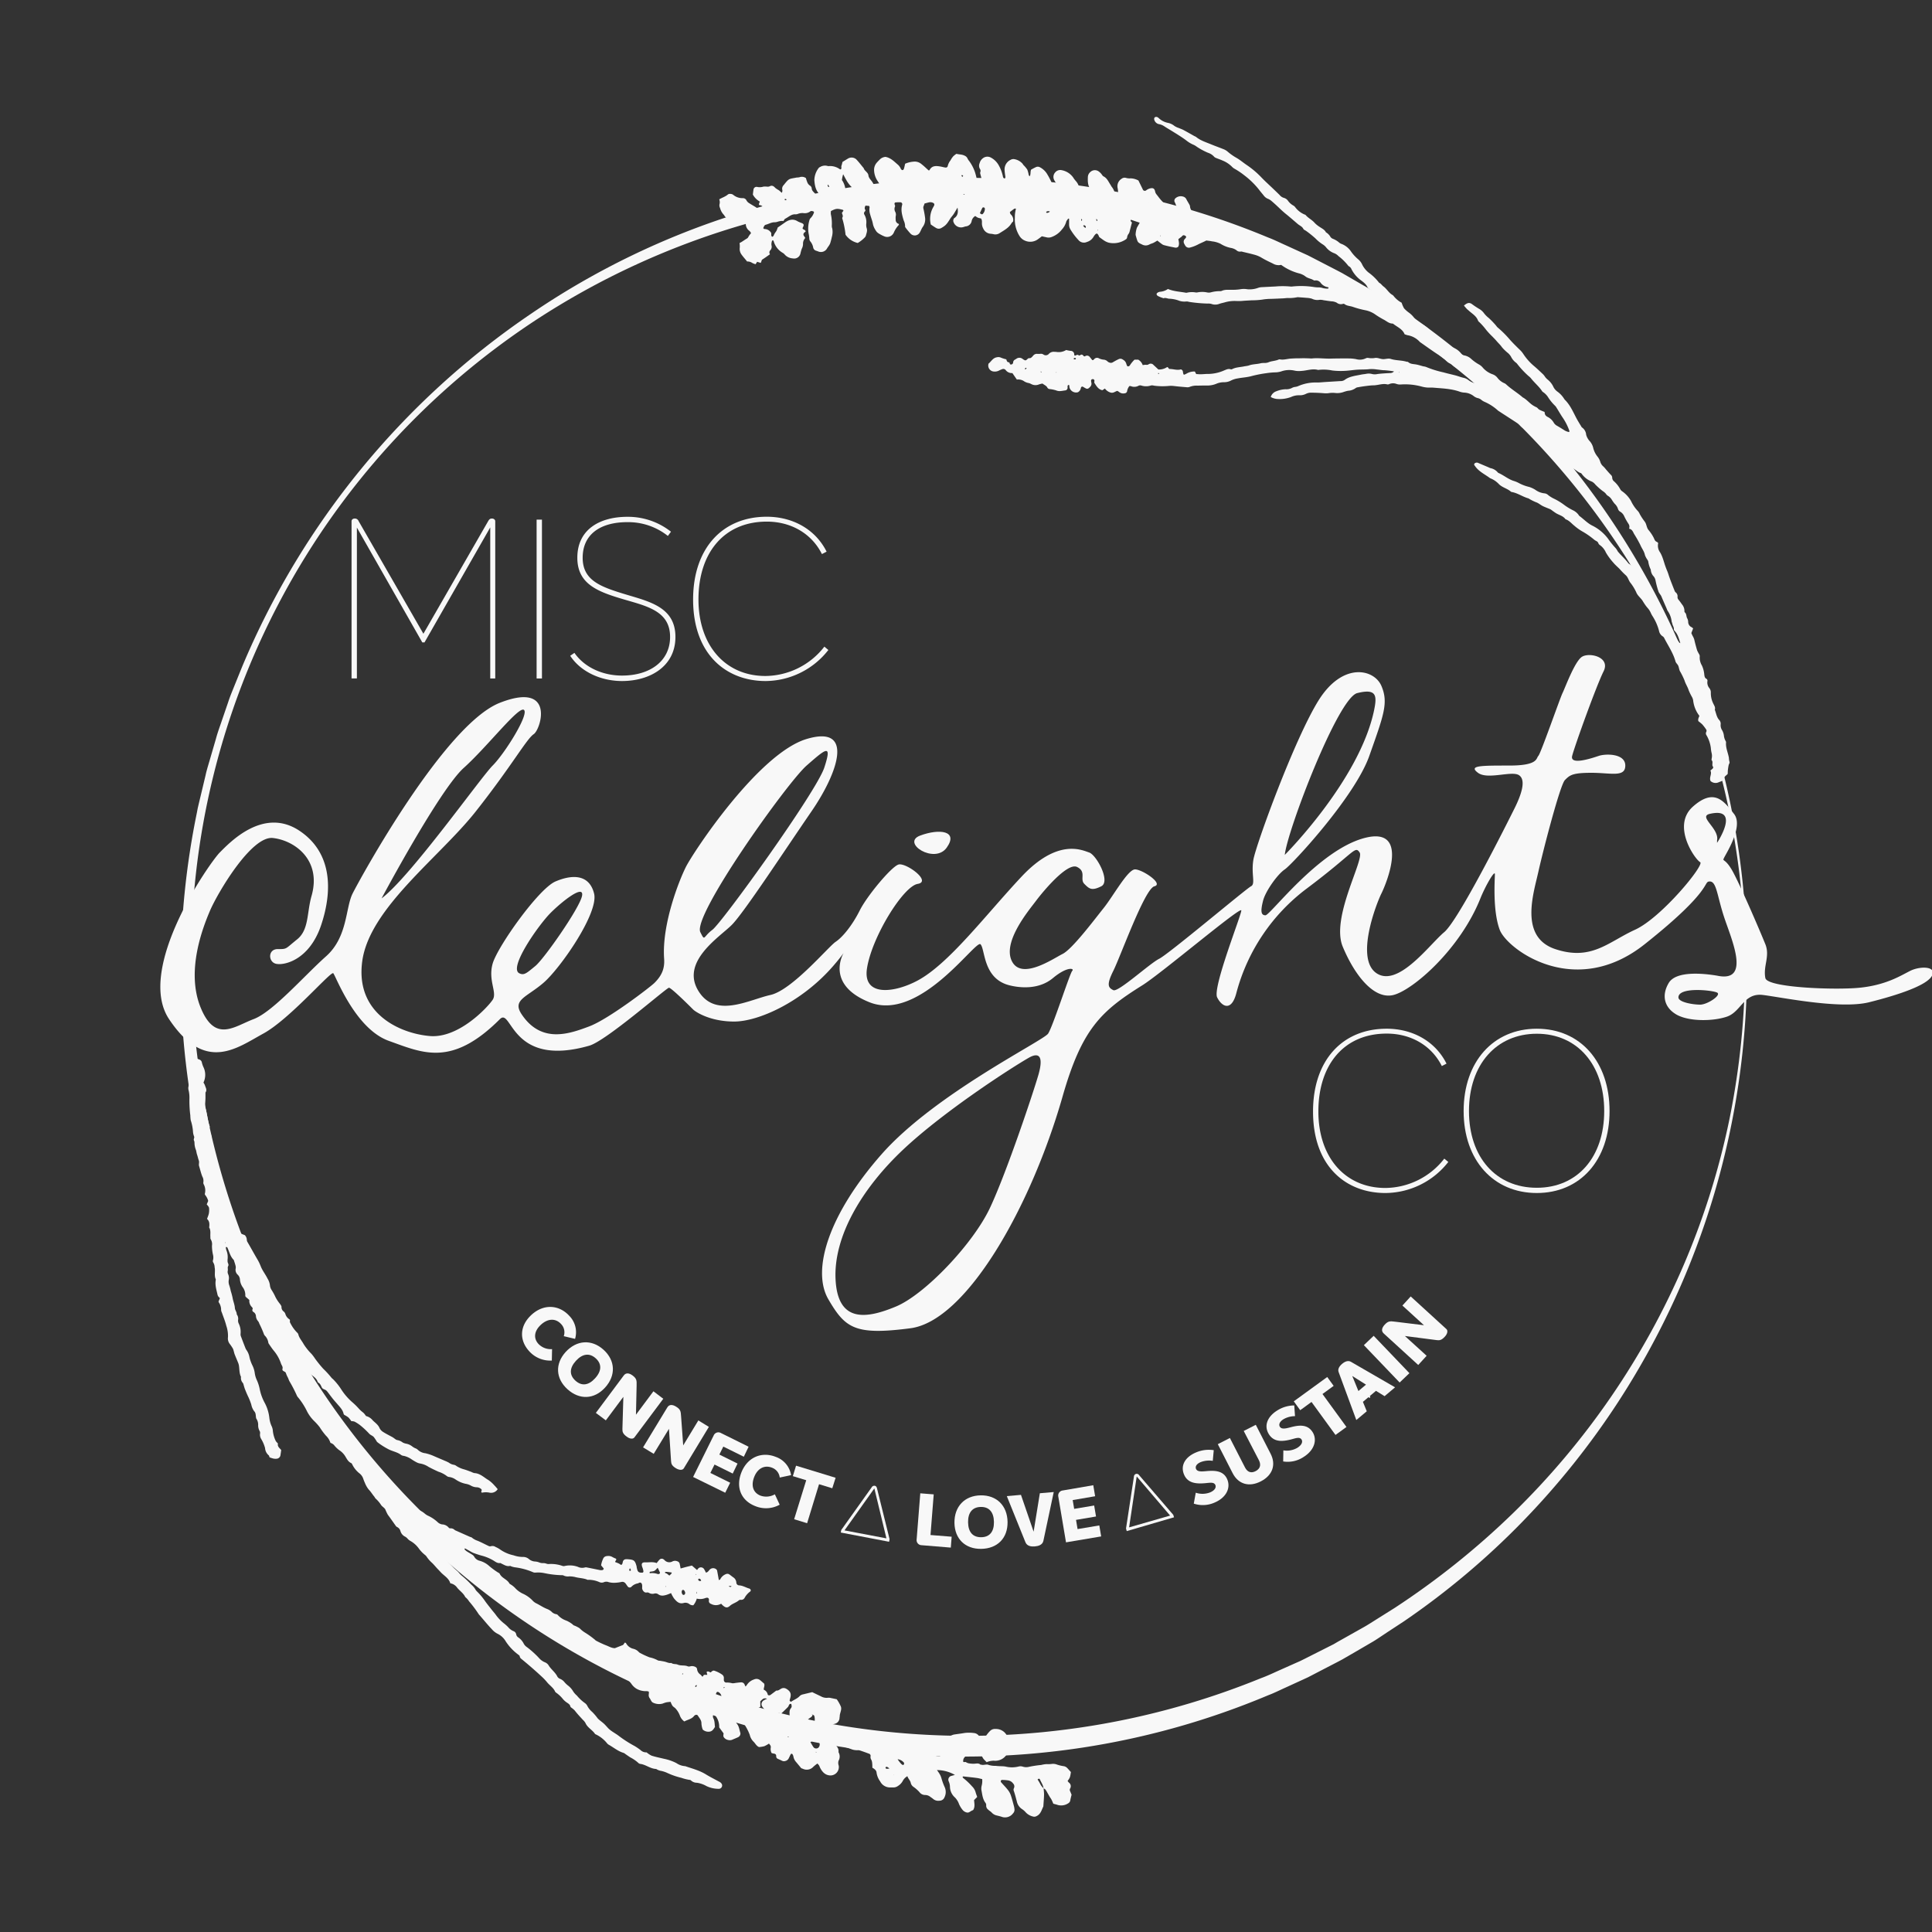 <svg id="Layer_1" data-name="Layer 1" xmlns="http://www.w3.org/2000/svg" viewBox="0 0 800 800"><rect x="0" y="0" width="800" height="800" fill="#333333" stroke="none"/><defs><style>.cls-1{fill:#f8f8f8;}</style></defs><title>misdelightsco-logo-muted</title><path class="cls-1" d="M567.25,578.8c-.47,0-.72-.46-1.09-.67a1.43,1.43,0,0,1-.33-.36.17.17,0,0,1,0-.15c.07-.07.19-.19.23-.17a7,7,0,0,1,1.14.62A.48.48,0,0,1,567.25,578.8Z"/><path class="cls-1" d="M722.6,400a322.57,322.57,0,0,0-6.33-62.92,313.2,313.2,0,0,0-18.77-60.31,319.91,319.91,0,0,0-70.91-103.36,329.49,329.49,0,0,0-48.91-39.34L571,129.88l-3.32-2.09c-1.1-.7-2.21-1.4-3.36-2l-6.83-3.85L554.11,120l-1.7-1-1.75-.88-7-3.56-3.49-1.77-1.75-.88-1.79-.81-7.16-3.2c-2.4-1-4.74-2.22-7.2-3.11a327.57,327.57,0,0,0-59.94-18.11A331,331,0,0,0,400,80.33a320.3,320.3,0,0,0-178.53,52.46A316.14,316.14,0,0,0,79.19,400a322.46,322.46,0,0,0,95.07,225.73A320,320,0,0,0,278,694.6a322.09,322.09,0,0,0,244.16.29c2.46-.89,4.8-2,7.2-3.08l7.16-3.19,1.79-.79L540,687l3.5-1.77,7-3.53,1.75-.88,1.7-1,3.42-1.92,6.84-3.85c1.15-.62,2.25-1.31,3.36-2l3.32-2.09,6.64-4.17a328.47,328.47,0,0,0,49-39.24A319.83,319.83,0,0,0,697.44,523.2a313.55,313.55,0,0,0,18.79-60.29A323.21,323.21,0,0,0,722.6,400Zm.8,0a329.79,329.79,0,0,1-53.31,180.46,327.19,327.19,0,0,1-39.83,49.8,321.41,321.41,0,0,1-48.94,41.11l-6.7,4.39L571.26,678c-1.11.74-2.23,1.47-3.39,2.13L561,684.14l-3.46,2-1.73,1-1.77.94-7.12,3.69-3.56,1.85-1.78.92-1.82.84-7.29,3.34c-2.44,1.09-4.83,2.31-7.34,3.25A324.5,324.5,0,0,1,74.81,400a328.74,328.74,0,0,1,6.69-63.36l.37-1.95.45-1.94.93-3.88,1.85-7.75c.55-2.6,1.41-5.12,2.12-7.68l2.23-7.65c.68-2.57,1.63-5.05,2.47-7.57l2.58-7.53c.81-2.53,1.89-5,2.85-7.43l3-7.4a331.46,331.46,0,0,1,119.34-145.8A323.55,323.55,0,0,1,400,73.67,319.51,319.51,0,0,1,525,98.3c2.5.93,4.89,2.14,7.33,3.22l7.29,3.33,1.83.83,1.78.91,3.56,1.84,7.12,3.68,1.77.93,1.73,1,3.46,2,6.91,4c1.17.66,2.29,1.39,3.4,2.12l3.36,2.19,6.7,4.37a321.06,321.06,0,0,1,49,41A326.91,326.91,0,0,1,670,219.58,331.54,331.54,0,0,1,723.4,400Z"/><path class="cls-1" d="M364.1,721a3.94,3.94,0,0,0,1.06.37c2.84.16,5.56,1,8.34,1.49a.56.56,0,0,1,.23,0c2.15,1.37,4.89,1.27,7,2.8a2,2,0,0,0,1.09.25,13.67,13.67,0,0,1,5.13,1,6.77,6.77,0,0,0,2,.31.76.76,0,0,0,.74-.94,2.62,2.62,0,0,0-.26-.62,1.59,1.59,0,0,1-.29-1.29,7.67,7.67,0,0,0,0-1.59,2.62,2.62,0,0,1,.82-2,5.3,5.3,0,0,1,2.48-1.57c.51-.14,1-.4,1.49-.59a5.34,5.34,0,0,1,1.08-.38c1.42-.23,2.87-.38,4.29-.64a14.82,14.82,0,0,1,3.88,0,2.9,2.9,0,0,1,2.59,2c.27.76.47,1.54.77,2.53a5.46,5.46,0,0,0,.56-1,12.33,12.33,0,0,1,2.69-4.2,2.84,2.84,0,0,1,2.45-1,5.12,5.12,0,0,1,4.06,1.78c.63.86,1.33,1.67,1.91,2.57a2.87,2.87,0,0,1,.21,3c-.46.87-.78,1.82-1.26,2.68a5.63,5.63,0,0,1-5.67,3.11,7.86,7.86,0,0,0-2.94.61c-.44-.46-.88-.87-1.27-1.33-.24-.29-.4-.65-.62-1a6,6,0,0,0-1.13-1.4c-.58-.42-1.13.19-1.7.34a16.76,16.76,0,0,1-2.69.58,2.29,2.29,0,0,0-2.31,2.34,1.66,1.66,0,0,0,0,.22c.29.44.72.06,1.05.19a5.62,5.62,0,0,0,1,.48,10.93,10.93,0,0,0,2.27.23c1,0,2-.4,2.83.35.1.08.3,0,.45.06,1,.27,2-.36,2.94.08a9.19,9.19,0,0,0,2.93.38c1,.14,2,.12,3,.18a7.11,7.11,0,0,1,1.13.13,11.23,11.23,0,0,0,5.22,0,3.15,3.15,0,0,1,1.8,0,4.67,4.67,0,0,0,2.72.07,47.14,47.14,0,0,1,5-.75,11,11,0,0,1,2.24-.35,12.18,12.18,0,0,0,2.26-.09,4.43,4.43,0,0,1,1.79.21,16.08,16.08,0,0,0,2.89.72,2.58,2.58,0,0,1,1.6.81c.53.55,1,1.12,1.49,1.63-.35,2.29-.35,2.29-1.37,3.7a5.75,5.75,0,0,0,.54.68,1.81,1.81,0,0,1,.5,2.45,1.13,1.13,0,0,0,0,1.1c.21.48.41,1,.61,1.46-.18.75-.39,1.48-.52,2.23a1.71,1.71,0,0,1-.84,1.31,5.27,5.27,0,0,1-4.37.71c-.58-.21-1.17-.34-1.83-.52-.21-.5-.41-1-.69-1.57s-.58-.9-.85-1.36-.6-1.06-.91-1.59a11.15,11.15,0,0,0-.84-1.37,2.64,2.64,0,0,0-.76-.47c-.15-1.38-1-2.49-1.51-3.71-.17-.37-.59-.4-.95.06a20.45,20.45,0,0,1,1.11,1.87,5.65,5.65,0,0,0,1.37,1.76c.07.92.21,1.83.19,2.75-.05,1.59-.19,3.18-.3,4.78-.74,1.47-1.09,3.22-2.85,4a1.81,1.81,0,0,1-1.32.18,6.06,6.06,0,0,1-3-1.63,7.69,7.69,0,0,0-1.71-1.51,5,5,0,0,1-2.1-3.16c-.37-1.4-.73-2.82-1.19-4.19a1.41,1.41,0,0,1,0-1.28,1.66,1.66,0,0,0-.33-1.92,3.17,3.17,0,0,0-2.09-1.3,21.39,21.39,0,0,0-2.51-.2.66.66,0,0,0-.5.36.73.73,0,0,0,.12.62c.95,1.1,2,2.13,2.87,3.26a7.72,7.72,0,0,1,1.18,2.21c.49,1.45.86,2.94,1.26,4.41a7.78,7.78,0,0,1,.23,1.35,2.08,2.08,0,0,1-.61,1.65,4.09,4.09,0,0,1-4.72,1.41c-.72-.24-1.47-.4-2.21-.59a3.94,3.94,0,0,1-1.92-1.18c-.41-.45-1-.73-1.4-1.16a2,2,0,0,1-.86-1.78,1.58,1.58,0,0,0-.3-1.07c-1.22-1.61-1.33-3.55-1.7-5.41a5.37,5.37,0,0,1,.16-1.81,7.64,7.64,0,0,0,.18-2.6c-.73-.16-1.46-.37-2.2-.47-1.88-.25-3.78-.44-5.66-.65-.06,0-.13.07-.26.16.08.17.12.42.26.51a26.11,26.11,0,0,1,3.67,3.46,5.33,5.33,0,0,1,1.5,2.54c.15.58.39,1.15.63,1.84l-1.29,1.29c.05,1.31.49,2.71-.37,4.12-.22.11-.58.25-.9.44-.52.31-1,.73-1.68.6a3.11,3.11,0,0,1-1.9-1.2,9.75,9.75,0,0,1-1.4-2.34,7.55,7.55,0,0,0-1.68-2.7,6,6,0,0,1-2.06-4.45,6,6,0,0,0-.52-2.22,1.61,1.61,0,0,1,1.2-2.28l1.36-.39a15.13,15.13,0,0,0-7.42-2c.35.5.66.92.94,1.37a7.52,7.52,0,0,1,.93,2.08,25.36,25.36,0,0,0,1.34,3.65,4.91,4.91,0,0,1-.12,4.22,2.16,2.16,0,0,1-2,1.36,3.3,3.3,0,0,1-2.77-.81,7.78,7.78,0,0,0-.93-.66,3.44,3.44,0,0,0-2.31-.89,2.86,2.86,0,0,1-2.34-1.2,14.8,14.8,0,0,0-2.4-2.12,2.72,2.72,0,0,1-1.18-1.62c-.19-1.1-1.11-1.81-1.41-2.85a4.89,4.89,0,0,0-1.87,1.88,5.48,5.48,0,0,1-2,2.15,3.19,3.19,0,0,1-1.93.63h-1.38a4.55,4.55,0,0,1-4.1-2.52,8,8,0,0,1-1.48-3.57c-.06-1-.87-1.57-1.75-2.08,0-.65,0-1.33-.08-2a3.41,3.41,0,0,0-.36-1.3,2,2,0,0,1-.28-1.52.93.93,0,0,0-.72-1c-1.14-.44-2.3-.85-3.46-1.24a3,3,0,0,0-1.11-.19,6.59,6.59,0,0,1-2.91-.51c-1.66-.59-3.33-1.14-5-1.69a1.19,1.19,0,0,0-1.2,0,7.26,7.26,0,0,0,.44.72,2.82,2.82,0,0,1,.69,1.9c0,.15-.06.34,0,.45a3.55,3.55,0,0,1,0,3.5,3.18,3.18,0,0,0,.06,2,3.47,3.47,0,0,1-3.74,4.07c-1.88-.18-3-1.4-3.84-2.93-.22-.4-.35-.85-.58-1.24a4.71,4.71,0,0,0-.67-.75,19,19,0,0,0-1.63,1.3,3.71,3.71,0,0,1-4.41.87l-.65-.24c-.73-.88-1.45-1.77-2.19-2.63a4.68,4.68,0,0,1-1.06-2.26,2.57,2.57,0,0,0-.46-1c-.06-.1-.52-.09-.57,0-.34.59-.6,1.23-.91,1.84a2.12,2.12,0,0,1-1.42,1.08,1.81,1.81,0,0,1-1.33-.1c-.54-.28-1.11-.52-1.67-.77a1.08,1.08,0,0,1-.75-1.05c.05-.78-.35-1.1-1.08-1.17a5,5,0,0,1-.83-.22,3.4,3.4,0,0,1-.33-2.26c0-.71,0-.71-.76-1.65a12.1,12.1,0,0,1-1.92,1.08,11.37,11.37,0,0,1-2.19.36c-1.14-.46-1.54-1.56-2.32-2.27a5.75,5.75,0,0,1-1.52-2.77,18.62,18.62,0,0,0-1.13-2.5c-.3-.62-.72-1.18-1-1.82a12.49,12.49,0,0,1-.39-1.85l-3.09-.81a2.25,2.25,0,0,0,.3,2.38c.91,1.1,1,2.54,1.43,3.84a1.68,1.68,0,0,1-.92,1.7c-.83.39-1.69.72-2.52,1.09a2.67,2.67,0,0,1-1.58.09,2.8,2.8,0,0,1-1.73-1c-.51-.58-.22-1.16-.22-1.76l-1.81-2.46a7.43,7.43,0,0,0-1.85-5.21.45.45,0,0,0-.41-.11.49.49,0,0,0-.29.31,2.15,2.15,0,0,0,.07,1.11c.67,1.19.56,2.49.74,3.7-.55.86-1,1.66-2,1.91a3.46,3.46,0,0,1-3.07-.82,8,8,0,0,1-.54-2.62c0-1.32-.92-2.21-1.53-3.24a.86.86,0,0,0-1.06-.12,1.47,1.47,0,0,0-.38.25c-1,1.41-2.71,1.59-4.11,2.38a5.16,5.16,0,0,1-1.9-2.57,9,9,0,0,0-1.66-2.7c-.36-.47-1-.75-1.35-1.22a8,8,0,0,1-.78-1.64c-.63.08-1.22.1-1.79.22a11.66,11.66,0,0,0-1.51.51,5.65,5.65,0,0,1-4-.4,1.54,1.54,0,0,1-.65-.62c-.26-.38-.42-.82-.69-1.19a2.1,2.1,0,0,1-.38-1.73,5.43,5.43,0,0,0,0-1,2.39,2.39,0,0,0-.88-.21,7.86,7.86,0,0,1-4-.88,6.81,6.81,0,0,1-2.34-2.16,12.2,12.2,0,0,0-3.91-3.41,1.51,1.51,0,0,1-.72-.55c-.73-1.61-2.27-1.91-3.73-2.31a4.88,4.88,0,0,1-1.47-.57,2.72,2.72,0,0,1-1.44-2.44,3.53,3.53,0,0,0-.11-.65c-.91-.84-2.16-.83-3.13-1.44a15.92,15.92,0,0,0-2.8-1.56,20.08,20.08,0,0,1-3.21-1.69,8.46,8.46,0,0,1-1.12-1.12,12.9,12.9,0,0,0-2.07-1.79,10.46,10.46,0,0,1-2-1.46,3,3,0,0,0-1.19-.67,26.65,26.65,0,0,1-2.5-1.1,12.53,12.53,0,0,1-3.39-2.3c-.23-.19-.42-.52-.68-.59-1.52-.44-2.57-1.66-4-2.27a3,3,0,0,1-.81-.43,8,8,0,0,1-.83-.93l-1.84.1c-.61-.62-1.28-1.24-1.9-1.91a8.34,8.34,0,0,0-2.74-2,34.41,34.41,0,0,1-3.56-2.08,2.09,2.09,0,0,1-.67-.62,3.48,3.48,0,0,0-1.38-1.17,3.36,3.36,0,0,1-.89-.71,21.82,21.82,0,0,0-4.19-3.2c-.25-.16-.58-.3-.7-.55-.42-.79-1.28-1.09-1.82-1.7a5.07,5.07,0,0,0-2.52-1.51,6.17,6.17,0,0,1-2.58-1.44,3.08,3.08,0,0,0-.75-.53,12.19,12.19,0,0,1-3.92-3.47,2.28,2.28,0,0,0-1.27-.91,2,2,0,0,1-.85-.35c-1.32-1.16-2.92-1.94-4.22-3.13a10,10,0,0,0-2.57-1.9,3.21,3.21,0,0,1-1.66-1.53,2.28,2.28,0,0,0-.72-.87,22.93,22.93,0,0,1-3.2-2.61c-.09-.09-.41,0-.6.08a.54.54,0,0,0,0,.41,4.29,4.29,0,0,0,.55.72c3.09,3.28,6.16,6.58,9.26,9.85.69.71,1.46,1.34,2.17,2a11.34,11.34,0,0,0,1.23,1.35,37.62,37.62,0,0,1,4.17,3.91,6.93,6.93,0,0,1,1.64,1.89,4.5,4.5,0,0,0,.85,1.06,25.94,25.94,0,0,1,3.22,3.87c.83,1.18,1.76,2.29,2.64,3.43.65.84,1.39,1.63,2,2.52a18,18,0,0,0,3.54,3.55,17.83,17.83,0,0,1,1.35,1.25,5.79,5.79,0,0,0,2.17,1.65,1.72,1.72,0,0,1,1.17,1.31,1.89,1.89,0,0,0,.86,1.3,6.87,6.87,0,0,1,2.25,2.56,4,4,0,0,0,1.38,1.5,38.72,38.72,0,0,1,4.94,4.46,6.53,6.53,0,0,0,2.34,1.74,3.26,3.26,0,0,1,1.61,1.23c1,1.72,2.76,2.88,3.65,4.7a2.26,2.26,0,0,0,1.22,1,4.67,4.67,0,0,1,1.79,1.39,9.62,9.62,0,0,0,1.5,1.42,8.37,8.37,0,0,1,2.09,2.41,8.36,8.36,0,0,0,1.52,1.7,17.32,17.32,0,0,0,3.34,3.11,3.24,3.24,0,0,1,1,1.2,8.21,8.21,0,0,0,2,2.46,22.12,22.12,0,0,1,2.23,2.61c.77.83,1.75,1.46,2.6,2.23.61.56,1.15,1.22,1.73,1.83,1.28,1.35,3,2.12,4.44,3.24a49,49,0,0,0,6.56,4.2,24.26,24.26,0,0,1,2.46,1.68,3.32,3.32,0,0,0,2.5.94,9.12,9.12,0,0,0,2.05,1.36c1.67.54,3.4.87,5.11,1.29a19.67,19.67,0,0,1,5.18,1.8,7.18,7.18,0,0,0,3.65,1.26c2.87,1,5.87,1.75,8.52,3.38,1.75,1.08,3.61,2,5.44,3a2.42,2.42,0,0,1,1.17,1,1.38,1.38,0,0,1-1.1,2,11.58,11.58,0,0,1-5.31-1.17,11.2,11.2,0,0,0-3.88-1.34,3.56,3.56,0,0,1-2.51-1,.94.94,0,0,0-.64-.2,20.08,20.08,0,0,1-3.33-.85,30.68,30.68,0,0,1-6-2.11,12.1,12.1,0,0,0-2.18-.72,5.51,5.51,0,0,1-1.94-.66.84.84,0,0,0-.41-.18c-2.36-.12-4.21-1.84-6.52-2.1a1.4,1.4,0,0,1-.78-.44,14.92,14.92,0,0,0-3.2-2.2c-.71-.45-1.39-.94-2.08-1.41a3,3,0,0,0-.77-.49c-2.25-.66-4-2.15-6-3.3a2.64,2.64,0,0,1-.87-.71,13.41,13.41,0,0,0-4.22-3.45c-.25-.16-.63-.23-.78-.45-1.1-1.65-3.08-2.53-3.91-4.44a4.71,4.71,0,0,0-1-1.26c-1.19-1.28-2.38-2.55-3.45-3.94a7.4,7.4,0,0,0-1-.89c-.29-.24-.74-.46-.8-.76-.19-.87-.83-1.21-1.47-1.65a7.94,7.94,0,0,1-1.69-1.53,13.51,13.51,0,0,0-2.67-2.51,1.41,1.41,0,0,1-.49-.48c-.73-1.68-2.34-2.6-3.43-4a22.18,22.18,0,0,0-2.39-2.46c-1.28-1.2-2.6-2.37-3.92-3.52s-2.79-2.39-4.21-3.55a1.7,1.7,0,0,1-.72-1.1c0-.25-.33-.49-.57-.67a21.35,21.35,0,0,1-5.18-5.46,8,8,0,0,0-3.47-3.23,7.58,7.58,0,0,1-2.31-1.85c-1.8-1.87-3.41-3.91-5.13-5.85a3.27,3.27,0,0,1-.3-.35,49.08,49.08,0,0,0-4-5.34,7.05,7.05,0,0,0-1.32-1.56.92.92,0,0,1-.32-.33c-.77-1.55-2.25-2.47-3.29-3.76a4.39,4.39,0,0,0-2.84-1.83c-.59-2-2.37-3-3.69-4.3-.53-.54-1-1.09-1.57-1.65-.79-.83-1.5-1.74-2.33-2.53a13.15,13.15,0,0,1-2.25-2.58,2.77,2.77,0,0,0-.62-.66,13.69,13.69,0,0,1-2.67-2.81,11,11,0,0,0-3.39-3,4.54,4.54,0,0,1-1.07-.82,3.86,3.86,0,0,0-1.39-1.1,3.71,3.71,0,0,1-1.66-2.11,2.63,2.63,0,0,0-1.37-1.73,1.3,1.3,0,0,1-.53-.43c-1.11-1.55-2.18-3.13-3.33-4.65a20.84,20.84,0,0,1-1.07-2.25c-.4-.69-1.25-1.12-1.72-1.79a12.91,12.91,0,0,0-2.21-2.62c-.28-.23-.42-.64-.67-.93-.78-.93-1.39-2-2.26-2.87a10.67,10.67,0,0,1-1.58-2.76,20.12,20.12,0,0,1-.75-1.92,4.66,4.66,0,0,0-1.48-2,10.62,10.62,0,0,1-2.9-3.51c-.13-.27-.28-.63-.51-.74-1.55-.67-2-2.25-2.9-3.43a7.79,7.79,0,0,0-2-1.88,11.4,11.4,0,0,1-2.28-2.22,3.58,3.58,0,0,0-1.44-.86,7,7,0,0,0-1.88-3,28.21,28.21,0,0,1-2.58-3.5,22.79,22.79,0,0,0-2.12-2.39,15.83,15.83,0,0,1-3.13-4.19,28.51,28.51,0,0,0-3.71-5.77,3,3,0,0,1-.4-.55,58.76,58.76,0,0,0-3.15-6.11c-.26-.46-.41-1-.63-1.47a12.13,12.13,0,0,1-.84-1.89c-.21-.86-1.71-.65-1.41-1.82.23-.86-.4-1.45-.63-2.16a16.3,16.3,0,0,0-3-5.34c-.73-.89-1.36-1.85-2-2.79a1.35,1.35,0,0,1-.26-.62,5,5,0,0,0-1.29-2.65,2.13,2.13,0,0,1-.51-.75,41.16,41.16,0,0,0-1.93-4.41,2.83,2.83,0,0,0-.51-1,3.45,3.45,0,0,1-.87-2.08,2.15,2.15,0,0,0-1-1.69.87.87,0,0,1-.4-1.18c.18-.43-.14-.71-.4-1a3.54,3.54,0,0,1-.93-2.81l-1.5-1.3c-.07-.15-.2-.29-.18-.42a5.41,5.41,0,0,0-1.12-3.64,6.51,6.51,0,0,1-1.09-3,3.05,3.05,0,0,0-.89-2.06,2.71,2.71,0,0,1-.86-2.7,3.07,3.07,0,0,0-.15-1.33c-.14-.59-.36-1.16-.54-1.74a1.13,1.13,0,0,0-.17-.42c-1.4-1.4-1.79-3.31-2.55-5a.78.78,0,0,0-.32-.3.27.27,0,0,0-.23,0c-.06,0-.15.12-.14.16a5,5,0,0,0,.21,1.1,7.67,7.67,0,0,1,.52,3.82,5.53,5.53,0,0,0,0,.91c0,.65.67,1.17.19,2-.26.44,0,1.19-.11,1.75a2.34,2.34,0,0,0,.17,1.55,3.89,3.89,0,0,1,.25,2.24,4.38,4.38,0,0,0,.25,2.47,20.63,20.63,0,0,1,.57,2.22,28.33,28.33,0,0,1,.76,2.84c.23,1.42.85,2.74.94,4.19.06.91.82,1.65.76,2.61a3,3,0,0,1,.56,2.38,2.83,2.83,0,0,0,.22,1.32,8,8,0,0,1,.81,4.43,2.36,2.36,0,0,0,.2,1.1c.58,1.58,1.19,3.15,1.81,4.72a3.15,3.15,0,0,0,.43.81,7.53,7.53,0,0,1,1.28,3.15,16.88,16.88,0,0,0,1.27,3.41,9.93,9.93,0,0,1,.9,3.07,10,10,0,0,0,.85,2.84,17.08,17.08,0,0,1,1.19,3.71,20,20,0,0,0,2.12,5.8,17.14,17.14,0,0,1,1.87,6.1,11.17,11.17,0,0,0,.87,3.3,5.51,5.51,0,0,1,.59,2.2,12.63,12.63,0,0,0,1.14,4,2.82,2.82,0,0,0,.55.72c.14.17.42.38.4.51-.26,1.21.69,1.78,1.36,2.61-.09.62-.17,1.29-.29,2a1.72,1.72,0,0,1-1.63,1.61,4.52,4.52,0,0,1-1.37-.08,13.62,13.62,0,0,1-1.53-.5c-.12-.29-.15-.68-.35-.83a4.27,4.27,0,0,1-1.51-3,14.45,14.45,0,0,0-1.62-3.79,3.34,3.34,0,0,1-.46-2.18,1.66,1.66,0,0,0-.17-1.1,4.68,4.68,0,0,1-.61-2.41,4.55,4.55,0,0,0-.7-2.62.56.56,0,0,1-.11-.2c-.28-1,0-2.14-.87-3a7.05,7.05,0,0,1-1.17-2.72,26.19,26.19,0,0,0-1.15-3c-.55-1.09-1-2.22-1.46-3.35-.22-.56-.37-1.16-.55-1.73a2.45,2.45,0,0,0-.31-.85,3,3,0,0,1-.78-2.54c-.79-1.54-.6-3.26-.9-4.88a5.13,5.13,0,0,0-.26-.87c-.49-1.2-1-2.39-1.48-3.6-.29-.78-.38-1.65-.74-2.39a20.13,20.13,0,0,0-1.42-2.08,3.71,3.71,0,0,1-.6-2.62,12.88,12.88,0,0,0-.7-4.73c-.45-1.85-1.2-3.62-1.82-5.43a3,3,0,0,1-.32-1.08,5.41,5.41,0,0,0-1-3.22,1.22,1.22,0,0,1-.06-.34l.5-1.2c0-.1,0-.29-.11-.35a2.1,2.1,0,0,1-.84-1.34c-.43-1.93-1.06-3.84-.73-5.87a1,1,0,0,0,0-.45c-.71-1.6-.08-3.31-.45-4.94a3.92,3.92,0,0,0-.55-1.94,1.14,1.14,0,0,1-.09-1.09,4.8,4.8,0,0,0-.06-2.26,17.13,17.13,0,0,1-.4-3.64,3.88,3.88,0,0,0-.5-2.62c-.2-.26-.14-.73-.16-1.11-.09-1.28.25-2.62-.51-3.81a6.29,6.29,0,0,0,.06-1.79,2.85,2.85,0,0,0-.93-1.76c.26-.73.56-1.43.74-2.16a7.06,7.06,0,0,0,.13-1.6c0-1,0-1.11-1-2.25l.61-1.43A6.47,6.47,0,0,0,85,494.87a.74.74,0,0,1-.17-.62,5.25,5.25,0,0,0-.45-3.79,1.42,1.42,0,0,1-.18-.88,3.62,3.62,0,0,0-.42-2.4c-.57-1.41-.9-2.92-1.35-4.38-.22-.74.18-1.49-.11-2.27s-.43-1.59-.71-2.39-.27-1.48-.57-2.2a8.28,8.28,0,0,1-.44-1.78c-.1-.59,0-1.3-.22-1.77-.4-.67.22-1.18,0-1.78a6.56,6.56,0,0,1-.45-1.78,19,19,0,0,0-.95-4.94,15,15,0,0,1-.17-2,48.14,48.14,0,0,1-.37-7.09,13.26,13.26,0,0,0-.31-3.2,3.42,3.42,0,0,1-.11-1.58,9.77,9.77,0,0,0,.14-3.41,11.11,11.11,0,0,1,.25-2.48c0-.23.21-.48.15-.66-.46-1.55.43-2.83.81-4.2a1.47,1.47,0,0,1,1.8-1,9,9,0,0,1,1.51.52,1.52,1.52,0,0,1,.87,1,10.83,10.83,0,0,0,.63,1.95,7.38,7.38,0,0,1,.07,6.53,5.81,5.81,0,0,1,.6,1.11c.29,1,1,1.95.23,3,0,.69,0,1.38,0,2.06,0,1.14-.13,2.28-.17,3.43a2.73,2.73,0,0,0,.13.9c.83,2.54.86,5.27,1.85,7.77-.14.36-.31.71-.41,1.07a1.23,1.23,0,0,0,.23,1.3,3.46,3.46,0,0,1,.85,3.15,2.51,2.51,0,0,0,.16,1.34,15.92,15.92,0,0,1,1.48,5.71,5.17,5.17,0,0,0,.61,2.42,3.19,3.19,0,0,1,.25.88,41.08,41.08,0,0,0,1.21,4.86c.44,1.17.45,2.4.83,3.57a2.63,2.63,0,0,1,0,1.11,7.63,7.63,0,0,1-.34,1.33,8.2,8.2,0,0,1-.53,1.08,2.86,2.86,0,0,0,.59.68,5.67,5.67,0,0,1,2.18,2.87c.28.68.38,1.5,1.12,1.94a.71.71,0,0,1,.23.59,37.58,37.58,0,0,0,.35,4.1,1.5,1.5,0,0,0,.17.66c.8,1.39,1.59,2.79,2.43,4.16a4.08,4.08,0,0,0,2.1,1.71l1,.39a3,3,0,0,1,.8,1.95,2,2,0,0,0,.34,1c1.36,2.31,2.62,4.66,4,7a17.28,17.28,0,0,1,1.37,2.8c.72,1.89,2,3.45,2.87,5.22a7,7,0,0,1,1,2.79,4.25,4.25,0,0,0,.67,1.92,22,22,0,0,1,1.64,3,15.71,15.71,0,0,0,1.9,2.85c.24.38.6.82.57,1.21a2.23,2.23,0,0,0,1,1.94,2.25,2.25,0,0,1,.62,1,3.92,3.92,0,0,0,1.64,2.15.63.63,0,0,1,.25.55,1.3,1.3,0,0,0,.19,1.08,15.43,15.43,0,0,0,2.77,3.88,1.53,1.53,0,0,1,.5.74c.36,1.53,1.46,2.65,2.19,4a22.93,22.93,0,0,0,3.29,4.1,19.34,19.34,0,0,1,1.49,2,50,50,0,0,0,3.32,4.1,39.31,39.31,0,0,1,3.38,3.68,3.3,3.3,0,0,0,.66.63,24.76,24.76,0,0,1,3.44,4.27,25.31,25.31,0,0,0,4.44,5.19,26.5,26.5,0,0,1,2.64,2.55,13.26,13.26,0,0,0,2,1.86,5.22,5.22,0,0,1,.87,1c.14.17.28.44.45.47a5.07,5.07,0,0,1,2.64,1.75c1,1,2.26,1.79,2.84,3.24a4,4,0,0,0,1.56,1.62c1.22.78,2.54,1.41,3.81,2.12.39.22.74.53,1.12.78a2,2,0,0,0,.8.4,5.06,5.06,0,0,1,2.28,1,5,5,0,0,0,1.5.51,5.61,5.61,0,0,1,2.47,1.15,6.47,6.47,0,0,0,1.17.7,3.32,3.32,0,0,1,1,.55,5.37,5.37,0,0,0,3.26,1.55,18.87,18.87,0,0,1,3.69,1.25c1.47.64,2.95,1.26,4.42,1.89a14,14,0,0,1,1.66.79,4.42,4.42,0,0,0,2.08.86,2.45,2.45,0,0,1,1,.49,10.8,10.8,0,0,0,2.91,1.32c1.1.3,2.17.73,3.25,1.12a5.22,5.22,0,0,0,1.28.5c2.4.1,4,1.85,5.87,2.92a13,13,0,0,1,2.36,2.12c.48.48.9,1,1.41,1.61a3.19,3.19,0,0,1-3.35,1.45,7.81,7.81,0,0,0-3.12,0c-.06,0-.14-.06-.21-.09-.29-.39.1-.72.08-1.09a3.44,3.44,0,0,0-.28-.36,2.86,2.86,0,0,0-1.67-.69,5.12,5.12,0,0,1-2.61-.73,6.61,6.61,0,0,0-2.17-.72,11.68,11.68,0,0,1-4-1.71,6.15,6.15,0,0,0-2.74-1.1,1.8,1.8,0,0,1-1-.4,11.21,11.21,0,0,0-3.45-1.78c-1.39-.63-2.76-1.28-4.09-2A9,9,0,0,0,173.9,606a4.82,4.82,0,0,1-1.5-.54,21.7,21.7,0,0,1-2-1.2,9.1,9.1,0,0,0-3.13-1.4,2.84,2.84,0,0,1-1.09-.33c-1.53-1.22-3.47-1.51-5.17-2.35a29.69,29.69,0,0,1-4.64-2.92,1.68,1.68,0,0,1-.33-.32,16.54,16.54,0,0,0-1.27-1.9c-.5-.55-1.28-.76-1.84-1.33a34.93,34.93,0,0,0-3.83-3.58,16.06,16.06,0,0,0-2.3-1.47,4.32,4.32,0,0,0-1.33-.19,10.37,10.37,0,0,0-1.21-1.54,11,11,0,0,0-1.72-1.07c-.1-.16-.24-.27-.26-.41-.34-1.66-1.51-2.79-2.54-4-.59-.7-1.22-1.37-1.79-2.08-.81-1-1.58-2.06-2.37-3.09-.09-.12-.21-.22-.31-.34-.55-.67-1.6-.59-2-1.4s-.65-1.57-1.43-2a.64.64,0,0,1-.31-.34c-.42-1.43-1.63-2.16-2.7-3-.66-.52-1.29-1.07-1.93-1.62-.11-.1-.25-.22-.27-.35-.37-1.93-1.77-2.93-3.34-3.8l-.22-.07c.23-.59.25-1.1-.45-1.39a1.7,1.7,0,0,0-.92-1.37c-.08-.1.12-.4-.22-.31l.25.28a1.89,1.89,0,0,0,.92,1.37l.45,1.4c.1.88,1,1.14,1.49,1.8l-.2,1.65c.46.79.89,1.5,1.31,2.23a4.8,4.8,0,0,0,1.25,1.62,1.16,1.16,0,0,1,.51.7,2.17,2.17,0,0,0,.78,1.33c.29.3.28.87.53,1.22a14.54,14.54,0,0,1,1.57,3.28,4.64,4.64,0,0,0,1.87,2.26,5.24,5.24,0,0,1,2,2.42,7.8,7.8,0,0,0,1.66,2.46,20.71,20.71,0,0,1,2.87,3.83,20.85,20.85,0,0,0,3.35,4.35,3.14,3.14,0,0,1,.87,1.84,1.33,1.33,0,0,0,.76,1.09c.94.32,1.32,1.24,2.05,1.78a10.12,10.12,0,0,1,2,1.91,22.34,22.34,0,0,1,2.25,2.59,1.46,1.46,0,0,0,.69.56,3.63,3.63,0,0,1,1.8,1.7,39.59,39.59,0,0,0,5.06,5.91c.79.83,1.65,1.6,2.47,2.41.26.26.5.56.75.85a10.86,10.86,0,0,0,.88,1c1.48,1.33,3,2.63,4.46,3.95a3.88,3.88,0,0,1,.77.85,7.15,7.15,0,0,0,1.66,1.89,1.29,1.29,0,0,1,.47.49c.69,1.57,2.27,2.24,3.34,3.42a1.58,1.58,0,0,0,.78.45,8.07,8.07,0,0,1,2.77,1.6,6.28,6.28,0,0,0,1.14.76,15.27,15.27,0,0,1,4.16,2.75,3.51,3.51,0,0,0,1.81.93,3.71,3.71,0,0,1,2.79,1.36.77.77,0,0,0,.61.27,2.36,2.36,0,0,1,1.87.7,1.9,1.9,0,0,0,.4.21l5.86,2.6c.28.12.64.15.84.34a7.35,7.35,0,0,0,2.39,1.31c1.55.64,3,1.44,4.54,2.15a1.29,1.29,0,0,0,.87.12,2.27,2.27,0,0,1,2,.28,10.51,10.51,0,0,1,1.82,1,15.09,15.09,0,0,0,5.63,2.46,11.78,11.78,0,0,0,3.83.68,3.6,3.6,0,0,1,2.55.89,4.26,4.26,0,0,0,2.53,1,5.63,5.63,0,0,1,1.56.32,4.17,4.17,0,0,0,2,.34,3.47,3.47,0,0,1,1.11.22,3.11,3.11,0,0,0,.88.17,14.3,14.3,0,0,1,5.87.8,1.71,1.71,0,0,0,.87,0,9.75,9.75,0,0,1,5.43.35,4.06,4.06,0,0,0,2.89.27,1.63,1.63,0,0,1,.9,0c1.8.35,3.6.73,5.4,1.09a3,3,0,0,0,.9,0,.67.67,0,0,0,.62-.66l-1.09-1.32a10,10,0,0,1,.83-2.7,1.75,1.75,0,0,1,1.59-1.13,3.28,3.28,0,0,1,2.21.36,10.23,10.23,0,0,0,1.53.71c.43.68-.47.83-.28,1.44a13.68,13.68,0,0,1,1.38.53,9.44,9.44,0,0,1,1.05.65c.67-.39.56-1,.74-1.49a1.31,1.31,0,0,1,1.21-.9c.23,0,.46,0,.69,0,2.61.2,3.1.39,3.78,3.09,0,.15,0,.31.05.46.34,1.5.53,2.14,2.45,2,.43-.25.28-.68.22-1a7.08,7.08,0,0,0-.41-1.31c-.47-1.36-.13-2,1.23-1.95,1.59.07,3.2-.32,4.75.31a15.43,15.43,0,0,1,1.2-1.45,1.27,1.27,0,0,1,1.68-.08,2,2,0,0,1,.35.29,2.66,2.66,0,0,0,3.36.52,2.41,2.41,0,0,1,2,0,1.34,1.34,0,0,1,.92.95c.15.65.26,1.31.4,2l2.41-.66,2.26-.55,2.15,1.87a3.78,3.78,0,0,1,.59-.76,1.55,1.55,0,0,1,2.23.25,12.93,12.93,0,0,1,.83,1.56c.73-.1,1.05-.63,1.45-1.09a2,2,0,0,1,2.84-.27,1,1,0,0,1,.35.56c.25,1.26.47,2.54.72,3.91.24-.13.49-.18.57-.33a4.37,4.37,0,0,1,2.31-2.13,1.46,1.46,0,0,1,1.52.14c.5.36,1,.76,1.46,1.1a2.78,2.78,0,0,1,1.38,2.25,1.2,1.2,0,0,0,1.22,1.15c1.5.1,2.75.92,4.14,1.32.61.17.82.94.34,1.25a7.87,7.87,0,0,0-2.25,2.56,1.58,1.58,0,0,1-1.51.86,1.31,1.31,0,0,0-.87.18c-1.11,1-2.59,1.3-3.7,2.29s-1.82.79-2.87-.07a9.94,9.94,0,0,1-.79-.8,4.22,4.22,0,0,1-4.21.07,1.24,1.24,0,0,1-.85-1.45,1.36,1.36,0,0,0,0-.45.76.76,0,0,0-.81-.65c-.23,0-.45.09-.67.14a5.75,5.75,0,0,1-3.55.23,7.36,7.36,0,0,1-1.41,2.74,2.28,2.28,0,0,1-1.77-.56,2.71,2.71,0,0,0-2.2-.38c-1.92.56-3-.62-4.06-1.89a13.63,13.63,0,0,1-1.21-2.19c-.56.22-1.11.47-1.68.66-1.26.4-2.51.68-3.71-.23a1.9,1.9,0,0,0-1.55-.23,2.82,2.82,0,0,1-2.21-.3,1.31,1.31,0,0,0-.87-.16,1.31,1.31,0,0,1-1.25-.37,2.21,2.21,0,0,1-.71-1.41,10.09,10.09,0,0,0,0-1.35c-.19-.85-.66-1.24-1.48-.76a1,1,0,0,1-.2.11,4.81,4.81,0,0,0-2.79,1.46,1,1,0,0,1-1.45-.11c-.34-.41-.61-.88-.94-1.3a1.63,1.63,0,0,0-1.62-.65,14.58,14.58,0,0,1-2.72.36,8.35,8.35,0,0,1-2.72-.28,2.54,2.54,0,0,0-1.8,0,2.38,2.38,0,0,1-2,0,11.17,11.17,0,0,0-4.44-.95c-.15,0-.32.06-.45,0-1.56-.69-3.28-.67-4.89-1.08a10.46,10.46,0,0,0-2.7-.34,4,4,0,0,1-2.24-.32,1.55,1.55,0,0,0-.88-.17,38.77,38.77,0,0,1-7-.82,13,13,0,0,0-3.84-.25,2.14,2.14,0,0,1-1.1-.2,27.53,27.53,0,0,0-7.51-2,9,9,0,0,1-1.33-.35c-.22-.06-.45-.25-.63-.21-1.33.31-2.35-.43-3.44-.93-.21-.09-.42-.3-.61-.27-1.2.18-2.06-.62-2.94-1.13a18.63,18.63,0,0,0-4.62-1.91c-1.18-.31-2.34-.71-3.49-1.13a12.37,12.37,0,0,1-1.61-.85c-.6-.33-1.19-.67-1.8-1,0,0-.19,0-.2,0s-.12.32-.07.38a5.13,5.13,0,0,0,.85.76c.76.5,1.57.93,2.33,1.44a2.39,2.39,0,0,1,.79.79,3.55,3.55,0,0,0,2.33,1.73,9.64,9.64,0,0,1,3.93,2.19A33.24,33.24,0,0,0,206,651c.31.22.78.36.92.66.84,1.83,3.05,2.25,4,4,.13.24.48.35.72.54a9.35,9.35,0,0,1,1.61,1.3,10.18,10.18,0,0,0,3.5,2.52,13,13,0,0,1,3.71,2.66,5.21,5.21,0,0,0,1.43,1.14c1.58.76,3,1.78,4.67,2.43a6.17,6.17,0,0,1,1.76,1.06,3.47,3.47,0,0,0,2,1.09,1,1,0,0,1,.6.29,8.41,8.41,0,0,0,3.59,2.37,11,11,0,0,1,2.55,1.53,3.64,3.64,0,0,0,.53.44,11.36,11.36,0,0,1,2.44,1.22,11.45,11.45,0,0,0,2.11,1.71,35.92,35.92,0,0,1,4.1,2.93c.19.13.32.35.52.45a40.54,40.54,0,0,0,4.12,1.93c1.21.44,2.34,1.19,3.73,1.2l3.4-1.33.73-1c.22.1.42.13.47.23a4.61,4.61,0,0,0,2.95,2.34,4.43,4.43,0,0,1,2.34,1.34,1.62,1.62,0,0,0,.55.41,33.33,33.33,0,0,0,3.94,1.82,11.66,11.66,0,0,1,3.41,1.25,2.44,2.44,0,0,0,.89.16c.61.11,1.21.2,1.81.33,1,.2,1.85.76,2.89.57.77.63,1.82.33,2.6.68,1.39.61,2.91.12,4.27.75a2.08,2.08,0,0,0,1.12-.07,3,3,0,0,1,1.58.12c.54.19,1,.47,1.08,1.07a3.06,3.06,0,0,0,1.38,2.26,6.13,6.13,0,0,1,.76.84c.51,0,.42-.64.76-.71a7.39,7.39,0,0,1,1.34,0l-.29-1.21c.69-.56,1.19.17,1.78.17a2.24,2.24,0,0,1,.48-.49c.25-.13.6-.31.82-.23a12.11,12.11,0,0,1,3.29,1.61,1.71,1.71,0,0,1,.78,1.55,7.06,7.06,0,0,0,0,.92,1.05,1.05,0,0,0,.94.87,7.69,7.69,0,0,1,2.48.27,4.28,4.28,0,0,0,1.36-.12c.76-.08,1.51-.2,2.27-.24a1.48,1.48,0,0,1,1.59,1.06,4.93,4.93,0,0,0,.35.67,7.77,7.77,0,0,0,.61-.77,5.49,5.49,0,0,1,2.88-2.16,2.42,2.42,0,0,1,2.6.35c.54.43,1,.89,1.55,1.31.45.88-.17,1.66-.11,2.58a2.75,2.75,0,0,1,1.64,2c.05.32.68.43,1,.24s.51-.35.75-.53l1.81-1.36c.86.14,1.41-.5,2.09-.82a2.07,2.07,0,0,1,2,.07,4,4,0,0,1,.39.23c1.44,1,1.77,2,1.24,3.77a6.73,6.73,0,0,0-.21.86c0,.23.49.61.67.49,1.12-.78,2.46-1.24,3.42-2.24a2.57,2.57,0,0,1,1.37-.76l3.89-.94c1.14.56,2.38,1.15,3.62,1.74a4.69,4.69,0,0,0,2.87.59,4,4,0,0,1,1.36.13c.75.14,1.49.31,2.3.48a15.48,15.48,0,0,1,1.75,3.13c.36,1.16-.36,2.38-.49,3.59,0,.38-.09.76-.11,1.14a2.55,2.55,0,0,1-1.94,2.31,2.16,2.16,0,0,1-.67.14,5.35,5.35,0,0,0-3.18,1.48c.65.15,1.21.27,1.76.41a14.11,14.11,0,0,0,1.77.49,37.14,37.14,0,0,1,5.76,1.56,5.67,5.67,0,0,1,1.48.6c.93.62,2.08.51,3,1,1.43-.26,2.66.58,4,.77,1.51.21,3,.55,4.5.84Zm-27.6-11c-.1-.06-.11-.39-.34-.12l.35.11a1.78,1.78,0,0,1-.74,1.1,10.26,10.26,0,0,0-1.6,1.25c-.4.39-.93.77-.86,1.51a2.75,2.75,0,0,0,.65.15,2.9,2.9,0,0,1,1.94.41,4.27,4.27,0,0,0,1.26.48c.18,0,.4-.06.74-.13a5,5,0,0,1-.52-2.69,5.11,5.11,0,0,0-.21-1.56C337.1,710.26,336.73,710.14,336.5,710Zm-7.81,3.21c.11,0,.12.37.33.11l-.35-.09a2,2,0,0,0-.43-.52,2.77,2.77,0,0,1-1.28-2.33c0-1-.24-2.16.55-3.06.48-.55.27-1.13.15-1.7a.63.63,0,0,0-.84.2c-.22.3-.29.73-.54,1-.9.93-1.84,1.81-2.82,2.75-1.49-.6-3-.18-4.5,0-.28,0-.58.23-.4.64a8.44,8.44,0,0,1,1.91.75,8.84,8.84,0,0,0,3.21,1.18,7,7,0,0,1,2.35.85,2,2,0,0,0,1.75.3A3.94,3.94,0,0,1,328.69,713.18Zm-13.84-6.46-2.32,1.18c.8.46,1.58.92,2.38,1.35a6.47,6.47,0,0,0,1.25.52.75.75,0,0,0,.86-1,3.8,3.8,0,0,0-.37-.82c-.3-.44-.68-.83-1-1.28a1.81,1.81,0,0,1,.57-2.59,13.61,13.61,0,0,1,1.43-.71c-1.27-.32-1.56-.21-2.84,1.1Zm20.75,14.66c.43.73.79,1.4,1.21,2A1.34,1.34,0,0,0,338,724a1.37,1.37,0,0,0,.82-.28,1.87,1.87,0,0,0,.54-1.86.78.78,0,0,0-.38-.52C337.9,721,336.84,720.32,335.6,721.38Zm-63.28-72.23c-1.29,1.4-1.29,1.4-2.82,1.6-.08,0-.18,0-.22,0a4.07,4.07,0,0,0-.4.43c.12.08.25.23.36.22a6.63,6.63,0,0,1,3.09.34,1.3,1.3,0,0,0,.44,0c.27,0,.61-.38.5-.62C273,650.53,272.71,649.94,272.32,649.15Zm24,52.55a3.23,3.23,0,0,0,1.93,1.21.3.3,0,0,0,.21,0c.11-.08.29-.19.29-.29a2.33,2.33,0,0,0-1.43-2.07.66.66,0,0,0-.59.19A6.08,6.08,0,0,0,296.35,701.7Zm75.39,26.77a13.47,13.47,0,0,0,1.48,1.9,2.07,2.07,0,0,0,.54.39c.12.06.36.09.41,0a1.16,1.16,0,0,0,.24-.57.57.57,0,0,0-.14-.41A3.92,3.92,0,0,0,371.74,728.47Zm-93.59-77.35c-.7-.1-1.4-.21-2.11-.28-.2,0-.57,0-.61.12-.14.45.29.38.53.51a3.87,3.87,0,0,1,.72.5c.51.44.54.47.86.11S278.15,651.62,278.15,651.12Zm4.64,7.19c-.13.08-.31.14-.35.24a1.59,1.59,0,0,0,.25,1.68.56.56,0,0,0,.79,0,.92.92,0,0,0,.21-1C283.51,658.8,283.29,658.4,282.79,658.31Zm2.32,45.63a4.17,4.17,0,0,0,1.61,2.14c.55-1,.55-1.14-.24-1.58C286.06,704.26,285.7,703.8,285.11,703.94ZM171.37,631.65a1.7,1.7,0,0,0,1,1.63.48.48,0,0,0,.42,0,.41.41,0,0,0,.09-.38A2.35,2.35,0,0,0,171.37,631.65ZM118.23,554c-.09-.33-.12-.48-.16-.62s-.09-.28-.14-.42-.24-.53-.59-.55-.35.49-.1.92A1.08,1.08,0,0,0,118.23,554ZM368.32,732.29c-.47-.33-.63-.47-.82-.57s-.55-.24-.77.08a.3.3,0,0,0-.05.21c.08.36.37.42.67.41A8.14,8.14,0,0,0,368.32,732.29Zm-78-77.78a1.06,1.06,0,0,0-.66-.81.55.55,0,0,0-.53.19.58.58,0,0,0,.17.55A.81.81,0,0,0,290.35,654.51Zm-29.5-5.14a4.16,4.16,0,0,0-.26.65.48.48,0,0,0,.13.39.43.43,0,0,0,.4,0,.42.42,0,0,0,.12-.38A3.81,3.81,0,0,0,260.85,649.37ZM116.2,551.06c0-.11.18-.3.15-.34a1.6,1.6,0,0,0-.49-.36s-.24.15-.24.23A.49.49,0,0,0,116.2,551.06ZM288.39,697.69a3.29,3.29,0,0,0-.47.43c-.08.1-.06.25-.09.38a.9.9,0,0,0,.38,0C288.45,698.27,288.62,698,288.39,697.69Zm13.43-41c.14.44.49.37.74.43.07,0,.19-.14.28-.23s-.08-.14-.12-.14C302.43,656.73,302.15,656.72,301.82,656.7Zm-6.33,52a.61.61,0,0,0-.69-.39.44.44,0,0,0-.17.35c.06.36.31.51.62.36C295.36,709,295.41,708.86,295.49,708.75Zm-7-49.75a4.59,4.59,0,0,0-.1.68c0,.09.1.18.15.27a.89.89,0,0,0,.06-.2C288.57,659.58,288.54,659.41,288.48,659Zm-170-103.52-.17.09a4.58,4.58,0,0,0,.42.46s.1,0,.16-.09a2.67,2.67,0,0,0-.22-.36C118.64,555.52,118.55,555.51,118.49,555.48Zm169.8,96.4h-.19l.11.28c.05,0,.13-.07.14-.11S288.31,651.93,288.29,651.88Zm-5.4,41.22c0-.05-.11-.13-.13-.12a3.19,3.19,0,0,0-.32.23l.24.21ZM326.37,719c-.05,0-.13.1-.13.15,0,.2.13.25.29.13a.19.19,0,0,0,0-.18C326.51,719,326.43,719,326.37,719Zm11.68,6.59c0-.05,0-.14-.09-.16s-.12,0-.18,0l.15.26Zm-38-26.81c0-.06-.07-.17-.09-.17s-.27.08-.4.12l.17.3A3.92,3.92,0,0,0,300.07,698.76ZM93.18,514.52v.16l.25-.1s-.06-.11-.1-.12S93.24,514.49,93.18,514.52ZM275.87,656.93c-.05,0-.09-.1-.14-.1s-.11,0-.16.08l.21.18Zm40.28,59c0,.06-.08.14-.07.18s.12.06.18.09.08-.14.06-.17S316.21,715.94,316.15,715.91Zm54,19.16v-.13l-.14,0Z"/><path class="cls-1" d="M577.23,153.79a38.74,38.74,0,0,0-3.88-.48c-1.06,0-2.13-.22-3.19-.31a14.21,14.21,0,0,0-3-.16c-1.68.21-3.35.13-5,.23s-3.35.38-5,.48a29.79,29.79,0,0,1-5.5-.14,17.87,17.87,0,0,0-5.7-.24.45.45,0,0,1-.23,0c-2.31-.62-4.54.29-6.81.42a9.18,9.18,0,0,1-2.72-.09,9.93,9.93,0,0,0-5.66.29,8.88,8.88,0,0,1-2.7.4,30.16,30.16,0,0,0-3.43.33,51.64,51.64,0,0,0-6.07,1.18c-1.93.56-3.91.61-5.86,1a9.18,9.18,0,0,0-2.61.8,6.27,6.27,0,0,1-3.09.77,7.86,7.86,0,0,0-3.13.64,9.79,9.79,0,0,1-4,.73c-1.22,0-2.45,0-3.67.05a7.69,7.69,0,0,0-3.38.52,2.6,2.6,0,0,1-1.34.12c-1.75-.14-3.5-.29-5.24-.5a10.23,10.23,0,0,0-2.28,0,26.73,26.73,0,0,1-5.93-.14,2.79,2.79,0,0,0-1.13-.1,6.52,6.52,0,0,1-4.25,0,1.64,1.64,0,0,0-1.1.2,3.68,3.68,0,0,1-3.11.09,1.75,1.75,0,0,0-.58,0,4.49,4.49,0,0,0-.94,2.18,1.12,1.12,0,0,1-1,.8,2.66,2.66,0,0,1-2.18-.46c-.24-.19-.5-.34-.81-.54-.92.17-1.61,1-2.77.71a4.45,4.45,0,0,1-2.42-1.69l-1.05.7c-1.74-.34-2.49-1.8-3.37-3.14a8.65,8.65,0,0,0,.08-.89.68.68,0,0,0-.86-.54.61.61,0,0,0-.53.64,6.89,6.89,0,0,0,.14.91c.18,1.08-.52,1.71-1.25,2.28a1.09,1.09,0,0,1-.87.08,13.89,13.89,0,0,1-1.4-.79.62.62,0,0,0-.78.28,4.56,4.56,0,0,1-.35,1.08,2.42,2.42,0,0,1-.95.93,2.83,2.83,0,0,1-3.5-2.06c0-.29-.06-.59-.11-.89,0,0-.13-.07-.2-.07a.37.37,0,0,0-.21.06c-.37.28-.23.67-.25,1.05a1.08,1.08,0,0,1-.91,1.14c-1.27.15-2.52.57-3.84,0a14,14,0,0,0-2.69-.55,1.19,1.19,0,0,1-.93-.59c-.4-.82-1.26-1.07-2-1.68a8.17,8.17,0,0,0-1.5.36,3.66,3.66,0,0,1-2.24.19c-.69-.13-1.25-.59-1.89-.75a5.24,5.24,0,0,1-1.89-.68,4.27,4.27,0,0,0-3.11-.78l-1.86-2.69a3.14,3.14,0,0,1-2.78-1.26,1.25,1.25,0,0,0-1.47-.34,11.82,11.82,0,0,0-1.46.65,3.88,3.88,0,0,1-2.47.23,2.49,2.49,0,0,1-1.73-3c0-.07,0-.17.08-.21,1.09-.91,1.77-2.34,3.37-2.6a2.59,2.59,0,0,1,1.77.16,14,14,0,0,0,2.17.68c.19.56.29,1.21,1.11,1.24.1,0,.24.2.27.33.09.31.16.59.57.57a.87.87,0,0,0,.89-.84,1.34,1.34,0,0,1,.66-1.12l.59-.35a2.13,2.13,0,0,1,2.76.07,5.46,5.46,0,0,0,.91.52c.85.06,1-1,1.87-.9.67.06,1.15-.68,1.62-1.18a1.86,1.86,0,0,1,1.43-.61,8.9,8.9,0,0,0,1.37,0,1.78,1.78,0,0,1,1.31.26,1.67,1.67,0,0,0,2.29-.28,2.69,2.69,0,0,1,2.28-.81c.31,0,.62,0,.92.05a5.86,5.86,0,0,0,3.95-.81,14,14,0,0,0,1.78.35,1.48,1.48,0,0,1,1.55,1.61c0,.13.14.25.21.38.55,0,1.06-.7,1.68-.1.09.09.46,0,.62-.12.75-.54,1.1.06,1.52.48.15,0,.34.1.44,0a1.41,1.41,0,0,1,2,.33l1,1.24c.35.1.56-.13.77-.35a1.57,1.57,0,0,1,2.07-.33,5.92,5.92,0,0,0,1.76.5,2.57,2.57,0,0,1,1.82.83,1.66,1.66,0,0,0,.6.33,1.55,1.55,0,0,0,1.53-.08,26.74,26.74,0,0,1,2.42-1.3,1.66,1.66,0,0,1,1.73.22,2.73,2.73,0,0,1,1.4,1.73,3.92,3.92,0,0,0,.44,1,.86.86,0,0,0,1.05-.4,12.72,12.72,0,0,1,1.92-2.33h1.51a4.11,4.11,0,0,1,1.87,2.27,6.54,6.54,0,0,1,1.34-.15,1.47,1.47,0,0,0,1.09-.17,1.51,1.51,0,0,1,2.07.28c.63.56,1.23,1.15,2,1.85a6,6,0,0,0,3.61-1c.63.06.5.8,1.13.79,1.51,0,3,.62,4.53.17.19-.05.53.25.72.46a1.45,1.45,0,0,1,.17.65c.26,1.29.24,1.27,1.45.66a6.18,6.18,0,0,1,3.49-.89l.55,1.05c.59,0,1.19.1,1.8.08,1.07,0,2.14-.16,3.21-.13a16.67,16.67,0,0,0,6.46-1.41c.92-.36,1.8-.88,2.86-.5a1,1,0,0,0,.66-.13c1.61-.8,3.42-.74,5.12-1.15a13.35,13.35,0,0,0,1.58-.27c1.66-.66,3.47-.53,5.17-1a8.85,8.85,0,0,1,1.37-.08,4.76,4.76,0,0,0,1.58-.23c1.34-.62,2.85-.57,4.19-1.13a1.22,1.22,0,0,1,.67-.13c1.55.31,3-.24,4.56-.33,1.06-.06,2.13-.13,3.19-.1a49.62,49.62,0,0,1,5,.05,2.36,2.36,0,0,0,.46,0c2.6-.28,5.19.13,7.79.06s5.21-.08,7.81-.06a17.92,17.92,0,0,1,2.73.28,5.68,5.68,0,0,0,4-.33,1.67,1.67,0,0,1,1.1-.16,7.82,7.82,0,0,0,2.73,0c1.13-.18,2.24.46,3.34.49s2.16-.42,3.17-.09c2.14.69,4.4.52,6.54,1.15.21.07.52,0,.66.13.91.86,2.09.81,3.21,1s2.07.53,3.11.8a4.86,4.86,0,0,1,1.11.24,41.54,41.54,0,0,0,7.21,2.25c1.62.47,3.26.81,4.89,1.24,1.25.33,2.45.82,3.73,1.08a5.17,5.17,0,0,1,1.81.95,7.26,7.26,0,0,0,2.69,1.24,15.79,15.79,0,0,1,1.7.62.22.22,0,0,0,.2-.08c0-.12.12-.33.07-.38-.58-.61-1.2-1.18-1.78-1.78a23,23,0,0,0-4.19-3.16,7.36,7.36,0,0,0-1.45-.67c-1.5-.56-3.06-1-4.14-2.34a.7.7,0,0,0-.37-.27c-1.29-.26-2-1.32-3-2.06-.79-.6-1.55-1.22-2.39-1.76-2.5-1.61-4.91-3.38-7.36-5.08-.06-.05-.13-.09-.18-.14a8.76,8.76,0,0,0-5.15-2.8,11,11,0,0,1-1.18-.4c-.82-2.11-2.93-2.93-4.6-4.23a.74.74,0,0,0-.41-.19c-1.38,0-2.35-.94-3.48-1.55a38.76,38.76,0,0,1-3.35-2,10.88,10.88,0,0,0-4.59-2A38.3,38.3,0,0,1,560,127c-1.08-.33-2.29-.34-3.25-1.07a.77.77,0,0,0-.65-.11,2.73,2.73,0,0,1-2.59-.48,5.13,5.13,0,0,0-2.2-.57c-1.06-.11-2.12-.3-3.18-.44a5.4,5.4,0,0,0-1.81-.17,5,5,0,0,1-3.08-.47,9.28,9.28,0,0,0-2.25-.36c-1.06-.1-2.13-.17-3.2-.24a1.94,1.94,0,0,0-.68,0,15.77,15.77,0,0,1-3.88.31c-.61,0-1.22.11-1.83.14-1.76.08-3.51.17-5.27.22a20.79,20.79,0,0,0-3.42.3,31.22,31.22,0,0,1-4.34.29l-3.2.18a19.92,19.92,0,0,1-3,.12,14.65,14.65,0,0,0-5.19.6c-.66.17-1.34.31-2,.53a4.59,4.59,0,0,1-3.36.07,4.66,4.66,0,0,0-1.59-.15,58.91,58.91,0,0,1-7.73-.71,2.83,2.83,0,0,0-1.13-.15,6.74,6.74,0,0,1-3.35-.48,13.1,13.1,0,0,0-3.6-.67c-.79,0-1.57-.55-2.41-.18-.57-.21-1.17-.38-1.71-.64s-1-.39-1.18-1c-.1-.4.62-1,1.56-1.07a6.59,6.59,0,0,0,3.14-1.14c2.38,1,4.84,1.09,7.24,1.52a1.57,1.57,0,0,0,.68,0,9.15,9.15,0,0,1,3.42-.11,2.53,2.53,0,0,0,.91,0,9.94,9.94,0,0,1,3.88,0,3.38,3.38,0,0,0,1.58,0,13.86,13.86,0,0,1,3.61-.51,2.43,2.43,0,0,0,.91-.09c1.45-.69,3-.41,4.5-.47a20.13,20.13,0,0,0,3.19-.22,8.42,8.42,0,0,1,3,0,10.17,10.17,0,0,0,4.48-.61,6,6,0,0,1,1.1-.24q3-.16,5.94-.3a34.25,34.25,0,0,1,6.16,0,3.48,3.48,0,0,0,.91,0,34.81,34.81,0,0,1,9.12.25A11.28,11.28,0,0,0,546,119a5.51,5.51,0,0,1,1.79.3,8,8,0,0,0,2,.21.44.44,0,0,0,.33-.22c0-.11-.11-.35-.19-.36a4.62,4.62,0,0,1-3.07-1.81,2.4,2.4,0,0,0-2.23-1,1.07,1.07,0,0,1-.67-.08c-1.09-.71-2.47-.77-3.49-1.64a7.14,7.14,0,0,0-2.7-1.23,22,22,0,0,1-7.27-3.49,4.58,4.58,0,0,1-3.46-.57c-1.52-.73-3-1.42-4.49-2.3a11.38,11.38,0,0,0-2.71-1.22c-1.76-.51-3.55-.9-5.33-1.33a1.46,1.46,0,0,0-.67-.1,2.09,2.09,0,0,1-1.9-.58,5.46,5.46,0,0,0-2.32-.93,12.74,12.74,0,0,1-4.24-1.71,10.54,10.54,0,0,0-3.51-1c-.74-.17-1.5-.23-2.37-.35-1.11.62-2.4,1.08-3.61,1.74a15.18,15.18,0,0,1-3.18,1.19,1.71,1.71,0,0,1-1.83-.68,5.56,5.56,0,0,1-.45-.79,1.67,1.67,0,0,1,.2-2.12c.1-.12.22-.22.31-.34.35-.5.28-.73-.33-1.06a1.57,1.57,0,0,0-.45-.13c-.53,0-.71.51-1.08.76s-.72.54-1.15.87c.18,1,.51,2.11-.05,3.14a1.54,1.54,0,0,1-1.48.32c-1.5-.28-3-.6-4.48-1a2.92,2.92,0,0,1-1-.57c-.55-.4-1.08-.83-1.68-1.3-.56.32-1.06.66-1.59.92s-1.16.4-1.69.69a3.16,3.16,0,0,1-3.08,0c-.74-.37-1.6-.64-1.92-1.53s-.51-1.6-.73-2.41a9.48,9.48,0,0,1,.57-3.07c.37-.66.75-1.32,1.13-2l-3.63-1.22c-.49.63.42.88.4,1.2-.34,1.28-.61,2.38-.91,3.48a3,3,0,0,1-.4,1.06,3,3,0,0,0-.69,1.66,1.1,1.1,0,0,1-.51.71,9,9,0,0,1-6.76,1.44c-1.69-.32-2.82-1.39-4.12-2.28-.22-.15-.29-.52-.43-.78-.52-1-.9-1-1.61-.11a3.66,3.66,0,0,0-.4.57,4.62,4.62,0,0,1-2.78,2.23,2.93,2.93,0,0,1-3.53-.79,26,26,0,0,1-3.31-4.37,4,4,0,0,1-.56-2.2c0-.76,0-1.52,0-2.26-.5-.15-.54.25-.7.44a2.2,2.2,0,0,0-.48.78A7.81,7.81,0,0,1,439.73,95a9.45,9.45,0,0,1-4.4,3.18,3.39,3.39,0,0,1-1.81.13l-2.11-.47c-.52.4-1.05.82-1.61,1.21a5.35,5.35,0,0,1-5.22.66,4.82,4.82,0,0,1-2.43-2,12.79,12.79,0,0,1-1.92-7.42c0-.69,0-1.38.1-2.06a18.87,18.87,0,0,1,.36-1.86c-.3,0-.56,0-.7.07-.62.43-1.21.9-1.85,1.39.14.36.16.74.36.9a3.11,3.11,0,0,1,1,3,3.47,3.47,0,0,0-.66.7c-1.17,2-3.21,3-5.05,4.2a3.3,3.3,0,0,1-2.23.38,11.15,11.15,0,0,0-1.13-.2,3.65,3.65,0,0,1-3.27-2.14,4.55,4.55,0,0,1-.56-1.94c-.05-.75.18-1.55-.42-2.29a7,7,0,0,1-1.23-.29,6.15,6.15,0,0,1-1.11-.71,3.11,3.11,0,0,0-1.48,2,2.72,2.72,0,0,1-2.51,2.31,8.89,8.89,0,0,0-.88.26,3.31,3.31,0,0,1-4.24-2.42,1.83,1.83,0,0,1,.14-.87.64.64,0,0,1,.24-.38c1.57-1,1.68-2.55,1.38-4.36-.54.9-1,1.7-1.46,2.45s-1.05,1.33-1.49,2c-1.53,2.46-1.93,2.93-3.79,4a2.12,2.12,0,0,1-2.2-.08c-.72-.41-1.4-.91-2.12-1.38a9.74,9.74,0,0,1,1.08-7.32,4.37,4.37,0,0,0,.31-.61.76.76,0,0,0-.37-1,2.57,2.57,0,0,0-1.78-.25c-.59.14-1.18.31-1.84.48a8.26,8.26,0,0,1-.35,1,1.55,1.55,0,0,0-.11,1.1,36.39,36.39,0,0,1,.66,3.61,5.22,5.22,0,0,1-.9,3.92c-.55.72-.82,1.64-1.3,2.42a2.39,2.39,0,0,1-3.75.47,28,28,0,0,1-2.19-2.65.65.65,0,0,1-.11-.43,5.63,5.63,0,0,0-.58-2.42c-.64-2.13-1.29-4.26-.62-6.53a.8.8,0,0,0-.69-1,15.6,15.6,0,0,0-2.05.06c-.35,0-.55.42-.38.89.1.29.28.54.13.86a2.44,2.44,0,0,0,.14,2.2,2.56,2.56,0,0,1,.16,1.79,7,7,0,0,0,0,1.37,1.69,1.69,0,0,0,1.32,1.79c0,.2,0,.4-.08.48a10.57,10.57,0,0,0-2,3.07,3,3,0,0,1-4,1.58,14.47,14.47,0,0,1-2.43-1.28,3.33,3.33,0,0,1-1.08-1.16,7.91,7.91,0,0,1-1.13-2.48c-.23-1.46-.83-2.78-1.18-4.18a6.09,6.09,0,0,1-.23-2.93c0-.12-.09-.27-.19-.54l-1.47-.14a1.76,1.76,0,0,0-.31,1.44c.28.37.35.63,0,1a1,1,0,0,0-.19,1.28,6.18,6.18,0,0,1,.79,3.74,4.86,4.86,0,0,0,.15,1.83c.4,1.12-.06,2.11-.32,3.13a1.77,1.77,0,0,1-.47.77,13.22,13.22,0,0,1-2.89,2.28,8.44,8.44,0,0,1-5.06-3.42,36.63,36.63,0,0,0-1.19-6.2c-.08-.29-.25-.68-.14-.87.46-.73-.05-1.32-.17-2l.65-.88c-.1-.14-.17-.32-.28-.35-2.35-.61-2.78-.57-4.91.49a6.83,6.83,0,0,0-.05,1.29,17.38,17.38,0,0,1,.41,4.77,2.93,2.93,0,0,0,.17,1.13,7.55,7.55,0,0,1-.18,3.63c-.17.82-.39,1.64-.63,2.44a4.79,4.79,0,0,1-.51,1c-.24.38-.53.73-.77,1.12a2.89,2.89,0,0,1-3.71,1.36c-.3-.1-.58-.22-.87-.3a1.72,1.72,0,0,1-1.21-1.28,5.48,5.48,0,0,0-1.26-2.66,2,2,0,0,1-.35-1.07,13.56,13.56,0,0,0-.18-1.59,11.79,11.79,0,0,1,.19-5.9,1.89,1.89,0,0,1,.51-1,5.46,5.46,0,0,0,1.25-1.91c.14-.28.27-.62,0-.82a2.18,2.18,0,0,0-.86-.21.59.59,0,0,0-.44.1,3.78,3.78,0,0,1-3,.75,5.44,5.44,0,0,0-2,.26,2.77,2.77,0,0,1-1.11.26c-1.77-.16-2.93,1.12-4.33,1.81-.31.15-.47.58-.74.94a9.36,9.36,0,0,0-1.06,0,10.62,10.62,0,0,0-1.12.24,5.06,5.06,0,0,1-1.34.3c-1.37-.08-2.49.68-3.75,1-.66.15-.83.83-1.11,1.43.16.13.34.37.5.36a3.21,3.21,0,0,1,2.83,1.68c0,.27,0,.58,0,.88s.32.74.49.65a1.11,1.11,0,0,0,.45-.41c.16-.25.24-.56.4-.82.27-.46.62-.87.87-1.34a9.13,9.13,0,0,0,.46-1.26l2.1-1.45c.32-.21.62-.44.94-.66,1.69-1.18,3.42-1.63,5.32-.4a15,15,0,0,0,1.69.7c.8.4.88.76.43,1.65-.07.13-.13.27-.19.41.06.72.95.43,1.32,1.36,0-.07-.18.18-.43.38a1,1,0,0,0-.22,1.6c.16.26.31.52.46.75a3.39,3.39,0,0,0-.93,2.55A4.41,4.41,0,0,1,332,103a16.59,16.59,0,0,0-.56,2,2.65,2.65,0,0,1-3.15,2,4.85,4.85,0,0,1-3.27-1.5,3.43,3.43,0,0,0-1.05-.88,8.15,8.15,0,0,1-3.63-4.82c-.05-.12-.19-.21-.28-.31-.13.07-.34.12-.36.21a4.13,4.13,0,0,0-.26,1.79,2.22,2.22,0,0,1-.45,2.13,1.23,1.23,0,0,0-.15,1.66c-1.1.76-2.07,1.49-3.1,2.13-.55.34-.35,1-.78,1.44l-1.45-.45-.63,1a5.6,5.6,0,0,1-1.45-.56,3.51,3.51,0,0,0-2.07-.56c-.77-1-1.54-1.8-2.2-2.73a3.93,3.93,0,0,1-.84-3,8.85,8.85,0,0,0-.09-1.9c.28-.16.61-.32.93-.52.51-.33,1-.66,1.52-1s.93-.45,1.18-1A7.9,7.9,0,0,1,311,96.56a3.56,3.56,0,0,0-.62-.91,3.56,3.56,0,0,1-1.57-3.12,1.12,1.12,0,0,0-1.14-1.2,3.11,3.11,0,0,0-1.36,0A1.7,1.7,0,0,1,304.4,91a2.06,2.06,0,0,0-1.32-.24,3,3,0,0,1-3.23-1.68,6.39,6.39,0,0,1-1.69-2.95,2.43,2.43,0,0,1-.17-1.79,3.22,3.22,0,0,0-.17-1.79c1.22-.76,2.59-1.12,3.63-2.06a1.63,1.63,0,0,1,1.09-.19,1.83,1.83,0,0,1,1.06.37,6,6,0,0,0,4,1.38,1.6,1.6,0,0,1,1.48.89,3,3,0,0,0,1.24,1.25c1.58,1.05,3.37,1.8,4.65,3.31.6.7,1.42.58,2.24-.13.22-.2.27-.72,0-.81-1-.37-1.46-1.56-2.66-1.61-.32,0-.35-.44-.2-.76s.15-.42.26-.73a7.22,7.22,0,0,1-2.87-2.9c.08-.63.15-1.31.26-2a1.27,1.27,0,0,1,1.42-1.18,5.16,5.16,0,0,0,2.7-.1,6.32,6.32,0,0,1,1.37,0,2.56,2.56,0,0,0,1.12-.09c1-.57,1.69-.2,2.39.59a10.24,10.24,0,0,0,1.52,1,14.54,14.54,0,0,1,1.17,1.06,1.57,1.57,0,0,0,.2-1.4,2.11,2.11,0,0,1,.52-1.7c.1-.12.21-.23.3-.35,2.13-2.67,2-2.23,5.18-2.88a6.77,6.77,0,0,0,1.13-.11,2.86,2.86,0,0,1,2.7.35,14.81,14.81,0,0,0,.53,1.64,2.87,2.87,0,0,0,1.09,1.43,1.57,1.57,0,0,1,.77,1.06c0,1.11.84,1.61,1.38,2.28a9.14,9.14,0,0,0,2,1.49c.08.06.32,0,.41-.08a.43.43,0,0,0,.08-.38,1.73,1.73,0,0,0-.4-.55c-1.82-1.61-2.21-3.83-2.37-6a8.45,8.45,0,0,1,1.68-4.93,1.44,1.44,0,0,1,.7-.56,3.9,3.9,0,0,1,3.09-.43.9.9,0,0,0,.46.06,6.82,6.82,0,0,1,4.56,1.25,1.76,1.76,0,0,0,.44.12c.48-.42.11-1,.29-1.51s.28-1,.42-1.58c.75-.46,1.51-.94,2.28-1.4a2.9,2.9,0,0,1,3.42.31c1.11,1.16,2.07,2.45,3.1,3.68.34,1.2,1.8,1.66,1.95,3,.13,1.2,1.18,1.94,1.74,2.94.44.79,1.11,1.51.65,2.51,1.35.27,1.35.27,3.29-.18-.61-1-1.19-1.92-1.8-2.85a8.39,8.39,0,0,1-1.54-5,4.55,4.55,0,0,1,1.11-2.71,22.59,22.59,0,0,1,1.61-1.64,3.82,3.82,0,0,1,2-.76c2.05.37,3.42,1.74,4.86,3A4.79,4.79,0,0,1,373,69.88a1,1,0,0,0,.64.56c.48,0,.6-.43.71-.77.18-.58.29-1.19.44-1.87a10.88,10.88,0,0,1,3.94-.89,4.24,4.24,0,0,1,2.78,1,27.22,27.22,0,0,1,2.07,1.8c.34.3.66.61,1,.88.17-.07.28-.07.3-.12,1-2,2.8-1.82,4.58-1.51.68.12,1.34.32,2,.41a.82.82,0,0,0,1-.75,6.19,6.19,0,0,1,1.13-2.23,8.65,8.65,0,0,1,1.16-1.7,9,9,0,0,1,1.29-1c1.11.31,2.28.2,3.34.75a2.26,2.26,0,0,1,1.16,1,5.94,5.94,0,0,0,.85,1.34,17.45,17.45,0,0,1,2.31,4.45,24.29,24.29,0,0,1,1,4.46c.08.45,0,.92.05,1.38a10.29,10.29,0,0,0,.34,1.27,2.92,2.92,0,0,0-.44.27c-.13.16-.33.37-.31.53a.74.74,0,0,0,.44.46,1.8,1.8,0,0,0,.89.12,2.72,2.72,0,0,1,1.32.23.85.85,0,0,0,1.05-1,5.9,5.9,0,0,0-.32-1.11,54.87,54.87,0,0,1-1.81-5.89,1.18,1.18,0,0,1,0-.67,1.36,1.36,0,0,0-.12-1.31,2.57,2.57,0,0,1-.14-2.42,3.71,3.71,0,0,1,1.58-2.19,3,3,0,0,1,3.09-.1,8,8,0,0,1,3.31,3.33,15.89,15.89,0,0,1,1.7,4.7,1,1,0,0,0,.39.53c.08.07.28,0,.42,0a.26.26,0,0,0,.14-.17,3.86,3.86,0,0,0,0-.68,23.36,23.36,0,0,1-.3-2.5,4.39,4.39,0,0,1,2.51-4.3,2.35,2.35,0,0,1,1.3-.3,5.84,5.84,0,0,1,3.58,1.87c.15.17.25.39.39.57a11.76,11.76,0,0,1,1.62,1.93,10.83,10.83,0,0,1,.58,2.19,2.16,2.16,0,0,0,.4.58c.56-.87.18-1.84.61-2.78.57-.3,1.23-.69,1.92-1a1.83,1.83,0,0,1,1.77.06,7.58,7.58,0,0,1,2.82,2.59,32.29,32.29,0,0,1,2.67,5.41,1.39,1.39,0,0,0,1.38.41c.21,0,.55-.13.58-.25a1.11,1.11,0,0,0-.11-.85,8.44,8.44,0,0,1-1.57-2.24,2.77,2.77,0,0,1,.53-3,2.7,2.7,0,0,1,2.72-.88,7.46,7.46,0,0,1,4.69,3,10.62,10.62,0,0,0,1.1,1.47,6,6,0,0,1,1.38,2.6,5.34,5.34,0,0,0,2.44,3.17,13.56,13.56,0,0,0,4.81,2c0-.24.06-.44,0-.48a3.94,3.94,0,0,1-1.5-2,6.39,6.39,0,0,0-1-1.81c-1.24-1.58-1.21-3.41-1.13-5.25a2.8,2.8,0,0,1,.89-1.83,2.72,2.72,0,0,1,3.56-.39,5.84,5.84,0,0,1,1,.91c.37.39.62,1,1.06,1.18,1.49.76,2,2.23,2.87,3.49.17.25.28.55.47.79a6.22,6.22,0,0,1,1.24,5.4,3.64,3.64,0,0,0,0,.66,3.32,3.32,0,0,0,2.41.62.79.79,0,0,0,.68-1,17.61,17.61,0,0,0-.9-1.59,4.06,4.06,0,0,1-.8-2.35,10.89,10.89,0,0,0-.2-1.36A3.63,3.63,0,0,1,464.46,74a2,2,0,0,1,1.74-.35,5.21,5.21,0,0,0,2,.2,7.26,7.26,0,0,1,3.2.89c.57,1.15,1.17,2.39,1.77,3.62a.9.9,0,0,0,1.49.41,4.51,4.51,0,0,1,1.64-.78c1.16-.25,1.73.06,2,1.24a2.71,2.71,0,0,0,.55,1.22c.67.83,1.28,1.72,2,2.5a23.48,23.48,0,0,1,2.92,3.81c.51.83,1.3,1.44,1.78,2.33.37.67,1.26.76,2,1l.89-2.54a6,6,0,0,0-.82-1.47c-.68-.71-.75-1.66-1.23-2.44a1.38,1.38,0,0,1,.46-1.64,3.27,3.27,0,0,1,3-.61,2.08,2.08,0,0,1,1.39,1.09c.37.76.84,1.46,1.24,2.2a2.26,2.26,0,0,1,.29.85c.06,1.08.89,1.91.92,3,0,.27.29.54.47.78a1.54,1.54,0,0,0,1.57.72c1.59-.21,3.2,0,4.79-.38a3.92,3.92,0,0,1,1.08.1,2.45,2.45,0,0,1,.09,2.06,2.3,2.3,0,0,0,.46,1.73,1.52,1.52,0,0,0,.66.6,9.34,9.34,0,0,0,3.26,1,1.88,1.88,0,0,1,.67.1,89.67,89.67,0,0,0,10,3.3,29.48,29.48,0,0,0,4.14,1.36,2.76,2.76,0,0,1,.82.38,4.27,4.27,0,0,0,.8.45c3,.82,5.56,2.5,8.35,3.72a36.73,36.73,0,0,0,3.93,1.26,11.76,11.76,0,0,1,1.54.44c2.51,1.13,5.17,1.88,7.63,3.14a49.15,49.15,0,0,1,4.85,2.61c.63.42,1.36.68,2,1a24,24,0,0,1,3.49,2.14,7.33,7.33,0,0,0,2.43,1.27,4,4,0,0,1,2.14,1.27,1.42,1.42,0,0,0,.74.51,10.59,10.59,0,0,1,3.16,1.82,6.42,6.42,0,0,0,2,1.15,1.71,1.71,0,0,1,.78.47,4.83,4.83,0,0,0,3.35,1.35c.51.58,1,1.16,1.54,1.7a2,2,0,0,0,.76.47.75.75,0,0,0,.88-.11,3.79,3.79,0,0,0-1.64-2.1,4.76,4.76,0,0,1-1.39-1.17,9.05,9.05,0,0,0-2.13-2.06,1.81,1.81,0,0,1-.64-.65c-.66-1.48-2-2.32-3.19-3.24a13,13,0,0,1-3.44-4.21,2.44,2.44,0,0,0-1-1.2.88.88,0,0,1-.36-.27,21.71,21.71,0,0,0-4.06-4,4.7,4.7,0,0,0-1.68-1.16,7.74,7.74,0,0,1-3.49-2.53,5.6,5.6,0,0,0-1.38-1.18,16.43,16.43,0,0,1-3-2.47,43.84,43.84,0,0,0-3.72-3c-.42-.33-1.06-.52-1.27-.94-.5-1-1.46-1.31-2.21-1.93-1.69-1.43-3.35-2.9-5.07-4.28-1-.81-1.94-1.69-2.87-2.58s-1.9-1.78-2.89-2.62a5.36,5.36,0,0,0-1.53-1,4,4,0,0,1-1.8-1.35c-.66-.85-1.38-1.64-2-2.49a33.58,33.58,0,0,0-6.06-5.91,31.52,31.52,0,0,0-4-2.7,4.17,4.17,0,0,1-1.08-.82,11.69,11.69,0,0,0-4-2.63c-.9-.42-1.86-.71-2.77-1.1a2,2,0,0,1-.71-.51,5.65,5.65,0,0,0-2.49-1.58,28.13,28.13,0,0,1-4.62-2.49,8,8,0,0,0-1.16-.73,13.31,13.31,0,0,1-3.35-2c-1.78-1.32-3.68-2.47-5.56-3.64-1.17-.74-2.37-1.4-3.51-2.17a5.64,5.64,0,0,0-2.13-.83,2.53,2.53,0,0,1-1.95-2,1,1,0,0,1,.24-.81,1.06,1.06,0,0,1,.83-.16,1.74,1.74,0,0,1,.78.44,7.68,7.68,0,0,0,3.82,2,6,6,0,0,1,2.67,1.25,7.17,7.17,0,0,0,1.85.88c.63.28,1.29.49,1.9.81,1.55.83,3.07,1.71,4.61,2.57a4,4,0,0,1,.62.3c1.87,1.55,4.17,2.22,6.35,3.13,1.69.7,3.43,1.31,5.14,2a5.91,5.91,0,0,1,1.73,1.08,21.89,21.89,0,0,0,3.36,2.37c1.55.86,2.86,2,4.32,3a37.16,37.16,0,0,1,6.29,5.32c1.54,1.6,3.2,3.08,4.8,4.62.88.85,1.77,1.69,2.64,2.55a3.49,3.49,0,0,0,1.88,1.22,3.05,3.05,0,0,1,1.62,1.22,6.64,6.64,0,0,0,2.23,1.95,2.61,2.61,0,0,1,.81.78,9.38,9.38,0,0,0,3.78,2.9c.14.06.33.08.42.19,1.08,1.31,2.68,2,3.77,3.29A10.9,10.9,0,0,0,546.5,94c.93.64,2,1.09,2.54,2.19a5.15,5.15,0,0,1,1.89,1.93,2.28,2.28,0,0,0,1.09.8,8.79,8.79,0,0,1,2.53,1.55,2.79,2.79,0,0,0,1,.55,8.38,8.38,0,0,1,4,3.3,17.81,17.81,0,0,0,2.78,3,6,6,0,0,1,1.58,1.93,9.94,9.94,0,0,0,2.78,3.6,20.88,20.88,0,0,1,4.37,4.23c.74.32,1.13,1,1.72,1.47,1.45,1,2.25,2.72,3.82,3.59a1.72,1.72,0,0,1,.5.47,10.51,10.51,0,0,0,3.29,2.74,11.79,11.79,0,0,0,1,2.32,12.42,12.42,0,0,0,2.06,1.82,10.44,10.44,0,0,1,1.81,1.71,10.64,10.64,0,0,0,3.49,2.93,16.52,16.52,0,0,1,4.36,3.63,12.66,12.66,0,0,0,2.06,1.8c1.5,1.06,2.89,2.26,4.35,3.36a3.63,3.63,0,0,0,1.39.75,7.76,7.76,0,0,1,4.14,2.73,2.18,2.18,0,0,0,1.32.78,5.76,5.76,0,0,1,2.83,1.44,17.35,17.35,0,0,0,3.16,2.27,5.58,5.58,0,0,1,1.6,1.3,9.43,9.43,0,0,0,4.1,2.8,4.37,4.37,0,0,1,2,1.45,7.07,7.07,0,0,0,2.86,2.24,2.51,2.51,0,0,1,.76.5c2.14,2,4.67,3.45,6.85,5.37,1.64.84,2.75,2.38,4.3,3.35a10.91,10.91,0,0,0,1.39.74c.45.22.75.76,1.19,1a21.11,21.11,0,0,0,2.17.93,3.73,3.73,0,0,0,.28,1.23,2.63,2.63,0,0,0,1.05.87,6,6,0,0,1,2.46,2.34,3.49,3.49,0,0,0,1.3,1.26c1,.57,2,1.18,2.94,1.79a5.33,5.33,0,0,0,2.18.85c0-.25.11-.48,0-.65a23.21,23.21,0,0,0-2.54-5.08c-1-1.44-1.86-3-2.79-4.46a2.89,2.89,0,0,0-.56-.72,19.42,19.42,0,0,1-2.77-3.36,7.21,7.21,0,0,0-2.2-2.3,1.45,1.45,0,0,1-.46-.49c-1.29-1.92-3.11-3.37-4.52-5.19a6,6,0,0,0-1-.94,37.63,37.63,0,0,1-4.68-5,2.19,2.19,0,0,0-.47-.49,7,7,0,0,1-2.17-2.62,6.75,6.75,0,0,0-1.17-1.39,19.12,19.12,0,0,1-2.47-2.36c-.67-1-1.51-1.73-2.25-2.6-.53-.64-1.14-1.23-1.71-1.84a32.41,32.41,0,0,1-2.66-2.85,26,26,0,0,0-2.73-3.1,2.17,2.17,0,0,1-.61-.68c-.67-1.94-2.43-2.86-3.82-4.15-.27-.26-.6-.47-.85-.75-.41-.43-.78-.9-1.17-1.35,1.39-1.23,2.32-1.41,3.48-.5a33,33,0,0,0,3.05,2,6.48,6.48,0,0,1,1.82,1.72,10.74,10.74,0,0,0,1.94,1.93,35.77,35.77,0,0,1,3,3.12,6.81,6.81,0,0,0,.57.71,42.76,42.76,0,0,1,5.34,5.34c.47.5.93,1,1.42,1.5.86.87,1.72,1.73,2.61,2.58a9.41,9.41,0,0,1,1.31,1.57,23.05,23.05,0,0,0,4.21,4.83c1.29,1.06,2.5,2.23,3.73,3.38a6.27,6.27,0,0,1,.89,1,6.36,6.36,0,0,0,1.37,1.52,8.33,8.33,0,0,1,2.35,3.07,5.38,5.38,0,0,0,1.6,1.84,10.45,10.45,0,0,1,2.8,3,3.1,3.1,0,0,0,.44.53c2.07,2.11,3.22,4.79,4.57,7.36.67,1.28,1.46,2.51,2.2,3.75a.44.44,0,0,0,.14.18,4.05,4.05,0,0,1,1.77,3.07,6.53,6.53,0,0,0,1.58,2.75,6.49,6.49,0,0,1,1.38,2.85,9.25,9.25,0,0,0,1.75,3.45,6.69,6.69,0,0,1,1.09,2,4,4,0,0,0,1.34,2.09,10.21,10.21,0,0,1,1.06,1.2c.65.74,1.29,1.5,2,2.22a1.61,1.61,0,0,1,.58,1.19,2,2,0,0,0,.81,1.57,11.87,11.87,0,0,1,2.53,3.23,2.56,2.56,0,0,0,.75.82,12.46,12.46,0,0,1,3.68,4,16.31,16.31,0,0,0,2.5,3.83,4.83,4.83,0,0,1,1.15,1.64,22.13,22.13,0,0,0,1.74,2.7c.17.26.38.49.53.75.6,1.05.58,2.34,1.5,3.31a16.81,16.81,0,0,1,1.89,2.83,5.88,5.88,0,0,1,.29.62c.43.94.43.94,1.5,1.53.06.14.19.3.15.41a4.67,4.67,0,0,0,.81,3.7c1.16,1.93,1.56,4.11,2.34,6.16.19.5.37,1,.59,1.49a20.14,20.14,0,0,1,.68,1.93c.73,2.17,1.6,4.29,2.44,6.42a1.48,1.48,0,0,0,.4.56,2,2,0,0,1,.77,1.82,1.6,1.6,0,0,0,.44,1.25c.47.6.94,1.21,1.36,1.85a4.19,4.19,0,0,1,1.06,2.7.89.89,0,0,0,.15.66c.8.64.54,1.69,1,2.46a3.23,3.23,0,0,1,.4,1.53,2.41,2.41,0,0,0,1.46,2.17,3.26,3.26,0,0,1,.59.5c-.25.62-.49,1.25-.74,1.91a13.07,13.07,0,0,0,.69,1.46,5.51,5.51,0,0,1,.63,1.71c.32,1.33.67,2.67,1.08,4a13.94,13.94,0,0,0,.85,1.62,1.64,1.64,0,0,1,.23.86,6.32,6.32,0,0,0,.87,3.74,11.06,11.06,0,0,1,1,3.73c.1.79.17,1.5,1,1.89a.94.94,0,0,1,.33.79,3.62,3.62,0,0,0,.78,3,2.92,2.92,0,0,1,.61,1.94,9.57,9.57,0,0,0,1,4.42c.35.8,1,1.59.64,2.59.56,1.4.73,3,1.77,4.18a2.27,2.27,0,0,1,.66,1.86,3.75,3.75,0,0,0,.59,2.42,5.81,5.81,0,0,1,.74,2.14,5.82,5.82,0,0,0,.75,2.39,1,1,0,0,1,.14.66c-.16,2.19.83,4.15,1.19,6.24a8.09,8.09,0,0,0,.2,1.51c.26.63-.18,1-.29,1.5a22.63,22.63,0,0,0-.37,2.49c0,.38,0,.76-.06,1.23-.64.65-1.57,1.13-1.71,2.25,0,.23-.38.47-.63.61s-.85.33-1.28.51a3.08,3.08,0,0,1-3.45-.47c-.69-1.48.71-3-.08-4.34a8.85,8.85,0,0,0,1-.87c.13-.15.25-.53.17-.61-.79-.81.14-2-.64-2.81-.12-.12,0-.45,0-.67a4.72,4.72,0,0,0,0-2.21,13.23,13.23,0,0,1-.34-2.21,13.89,13.89,0,0,0-1.87-5.36,1.28,1.28,0,0,1,0-1.31,1,1,0,0,0-.15-1.08,17.59,17.59,0,0,0-1.54-2,16.58,16.58,0,0,0-1.57-1.29c-.32-.77.12-1.46.39-2.24a12.71,12.71,0,0,1-2.59-6.49,4.9,4.9,0,0,0-.46-1.28,22.34,22.34,0,0,1-1.4-2.87c-.42-1.39-1.28-2.56-1.7-4a30,30,0,0,0-1.93-3.9c-.31-.68-.38-1.47-.66-2.16s-1-1.15-1.18-1.94c-1-3.51-3.08-6.48-4.7-9.68a1.73,1.73,0,0,0-.63-.63,3.43,3.43,0,0,1-1.47-2.26,21.09,21.09,0,0,0-2.79-6.24,12.82,12.82,0,0,1-.73-1.43,7.72,7.72,0,0,0-1.29-1.89,16.66,16.66,0,0,1-1.45-2c-.13-.19-.26-.38-.37-.58-.77-1.4-2.2-2.26-2.82-3.86a20,20,0,0,0-2.52-4.06c-.7-1-.91-2.25-1.94-3.07a29.28,29.28,0,0,1-2.39-2.46c-.85-.86-1.8-1.66-2.58-2.59a25.46,25.46,0,0,1-3.11-4.23,7.45,7.45,0,0,0-2.58-3.15,1.53,1.53,0,0,1-.54-.7,1.56,1.56,0,0,0-.72-.84,6,6,0,0,1-1-.62,32,32,0,0,0-5.09-3.52,21,21,0,0,1-3.15-2.28c-1.18-.92-2.13-2.2-3.65-2.67-.88-1.29-2.35-1.64-3.62-2.33-.6-.33-1.15-.76-1.71-1.14a7.27,7.27,0,0,0-.94-.66c-1-.44-2-.78-3-1.26s-1.66-1.1-2.55-1.51a18.9,18.9,0,0,1-3.49-1.73c-2.37-.64-4.4-2.17-6.84-2.63a1,1,0,0,1-.43-.14c-1.49-1.35-3.56-1.7-5-3.15A9.86,9.86,0,0,0,617,198c-2.12-1.61-4.65-2.71-6.21-5-.13-.19-.33-.36-.36-.57a.7.7,0,0,1,.21-.57,1.4,1.4,0,0,1,1.52-.14l4.22,1.79a5.09,5.09,0,0,0,.85.35,5.2,5.2,0,0,1,2.92,1.7,1,1,0,0,0,.36.29c2.17.94,4,2.57,6.28,3.29a11,11,0,0,1,1.92.77,17.61,17.61,0,0,0,4.48,1.72,10.59,10.59,0,0,1,2.68,1.27,7.68,7.68,0,0,0,3.6,1.38,2.58,2.58,0,0,1,1.64.76,12.84,12.84,0,0,0,2.54,1.54A25.59,25.59,0,0,1,647.6,209a23.15,23.15,0,0,0,3.7,2.28,6.16,6.16,0,0,1,2.3,1.84,2.35,2.35,0,0,0,.42.55c1.85,1.34,3.4,3.09,5.51,4.07a18.27,18.27,0,0,1,6.27,5.25,39.46,39.46,0,0,0,3.3,4.1,6.76,6.76,0,0,1,.74,1.16,7.81,7.81,0,0,0,.58.71c1.21,1.37,2.58,2.59,3.68,4.06a1.86,1.86,0,0,0,.49.48c1.86,1,2.61,2.93,3.56,4.66a6.86,6.86,0,0,0,1.65,2.43c.12.09.29.21.3.33.14,1.39,1.21,2.27,1.89,3.35s1.51,1.91,2.21,2.91c.87,1.25,1.81,2.44,2.7,3.67a8.37,8.37,0,0,1,1,1.82,4.37,4.37,0,0,0,1.43,2.28,8.73,8.73,0,0,1,1.23,2.91,4.06,4.06,0,0,0,1,2.5,5.39,5.39,0,0,1,.65,1.18,4.53,4.53,0,0,0,.15.44c1,1.35,2,2.71,2.95,4.06.08.11.25.15.48.29-.55-1.8-1-3.55-2.23-4.94-.2-.22-.46-.53-.44-.77.09-.9-.53-1.58-.66-2.41-.05-.3-.23-.58-.27-.88a9.52,9.52,0,0,0-1.69-4.45,3.23,3.23,0,0,1-.27-.63c-.76-1.75-1.53-3.5-2.27-5.26-.32-.77-1-1.31-1.26-2.16a37.5,37.5,0,0,1-1.17-4.43,3.88,3.88,0,0,0-.72-1.65,4.4,4.4,0,0,1-1.26-2.87,11.36,11.36,0,0,1-1.06-3.47,3.66,3.66,0,0,0-.44-.79,7.52,7.52,0,0,1-.93-1.83c-.31-1.54-1.32-2.74-1.9-4.15a52.13,52.13,0,0,0-2.6-4.58c-.5-1-.89-1.95-2.06-2.13a2.17,2.17,0,0,0-.18-1.93,27,27,0,0,1-1.81-3.19,4.07,4.07,0,0,0-1.61-1.89,2,2,0,0,1-1-1.23,4.88,4.88,0,0,0-1.35-2.09,13,13,0,0,1-1.2-1.68,4.74,4.74,0,0,0-1.6-1.61,2.32,2.32,0,0,1-.8-.79,5.28,5.28,0,0,0-1.36-1.18,29.27,29.27,0,0,1-3.07-2.72,4.59,4.59,0,0,0-1.38-1.18,9.24,9.24,0,0,1-4.15-3.09,1.16,1.16,0,0,0-.49-.47c-1.58-.45-2.57-2-4.23-2.25a.86.86,0,0,1-.51-.41,2.37,2.37,0,0,0-1.21-1,4.11,4.11,0,0,1-1.23-1,11,11,0,0,0-1.43-1,10.66,10.66,0,0,1-1.16-1.07,38.44,38.44,0,0,0-5.36-4.59,2.76,2.76,0,0,1-.71-.55,11.94,11.94,0,0,0-2.87-2.62,5.69,5.69,0,0,1-1.28-1.31,7.49,7.49,0,0,0-3-2.4,5.17,5.17,0,0,1-2.21-1.58,4.75,4.75,0,0,0-1.25-1c-2.49-1.63-5-3.24-7.5-4.87a2,2,0,0,1-.37-.27,20.15,20.15,0,0,0-5.56-3.59,5.5,5.5,0,0,1-1.17-.7,3.62,3.62,0,0,0-1.82-.88,4.83,4.83,0,0,1-1.58-.87,6.84,6.84,0,0,0-3.61-1.34,7.35,7.35,0,0,1-2-.37c-3.5-1.27-7.18-1.36-10.83-1.68-.9-.08-1.82,0-2.73-.06a12.19,12.19,0,0,1-2.25-.4,25.84,25.84,0,0,0-8.84-.85,4.38,4.38,0,0,1-1.56-.23,4,4,0,0,0-2.91,0,1.52,1.52,0,0,1-.89.19c-1.93-.49-3.78.33-5.67.38-1.15,0-2.29.17-3.43.31s-2.11.31-3.17.5a1.76,1.76,0,0,0-.85.32,5.94,5.94,0,0,1-3.19,1.12,15.25,15.25,0,0,0-1.76.48,7.69,7.69,0,0,1-3.37.45,10.88,10.88,0,0,0-3,.07,8.7,8.7,0,0,1-2,0c-1.83-.14-3.67-.21-5.5-.21a4.75,4.75,0,0,0-1.75.47,5.59,5.59,0,0,1-2.63.61,7.55,7.55,0,0,0-3.55.7,13.37,13.37,0,0,1-6.08.8,6.86,6.86,0,0,1-2.36-.79,3.7,3.7,0,0,1,2.33-2.38,11.51,11.51,0,0,1,3.8-.83,5,5,0,0,0,2.86-.65,3.45,3.45,0,0,1,1.09-.31,5.62,5.62,0,0,0,1.11-.26,17.84,17.84,0,0,1,8-1.57c1.14,0,2.28-.14,3.42-.21l6.18-.38a3.06,3.06,0,0,0,1.76-.44c2-1.54,4.53-1.74,6.92-2.25.67-.14,1.36-.18,2-.3a5.28,5.28,0,0,1,2.5.06,4.93,4.93,0,0,0,2.26,0c1.75-.22,3.51-.31,5.26-.4A2.13,2.13,0,0,0,577.23,153.79ZM618,161.94a.54.54,0,0,0-.14-.16.66.66,0,0,0-.15-.05l.31.19.27.16ZM348.62,74.54A8.46,8.46,0,0,1,350,77.93a2,2,0,0,1-.33,1.72c-.21.28-.41.67,0,1,.75-.09,1.51-.15,2.26-.28a2,2,0,0,0,1.53-.75,3,3,0,0,0-1.11-2.46,12.29,12.29,0,0,1-2-2.78c-.38-.64-.71-1.31-1.21-2.23A12.48,12.48,0,0,0,348.62,74.54Zm71.23,5.36a10.06,10.06,0,0,0-.7-1.5,8.9,8.9,0,0,1-1.44-2.59,1.58,1.58,0,0,0-.41-.53c-.3-.31-1.15-.17-1.17.22a4.3,4.3,0,0,1-.94,2,1.76,1.76,0,0,0-.26.86c0,.59.09,1.19.15,1.86A6.92,6.92,0,0,0,419.85,79.9Zm57.58,7.69A10.51,10.51,0,0,0,476.9,86c-.4-.73-.87-1.42-1.34-2.11a.56.56,0,0,0-.38-.23.61.61,0,0,0-.4.12,7.39,7.39,0,0,1-.78,2.56c-.11.32.17.55.45.71a1.12,1.12,0,0,0,.42.18Zm-71.68.67c.72.59,1,.6,1.33.18a3,3,0,0,0,.73-2.11.69.69,0,0,0-.43-.45.66.66,0,0,0-.59.16C406.41,86.77,406.08,87.53,405.75,88.26Zm-19-11a.65.65,0,0,0-.43.71.7.7,0,0,0,1,.56.64.64,0,0,0,.34-.48A.85.85,0,0,0,386.77,77.25Zm58.77,71.18a.58.58,0,0,0-.92,0,.4.4,0,0,0,.14.34,1.18,1.18,0,0,0,.62,0C445.46,148.76,445.49,148.55,445.54,148.43ZM434.72,87.58a1.53,1.53,0,0,0-1.29,0,.46.46,0,0,0-.23.33c0,.08.2.24.3.23A1.6,1.6,0,0,0,434.72,87.58ZM375.78,77.26c-.1.11-.34.26-.34.41s.25.36.42.38a.67.67,0,0,0,.54-.23C376.54,77.63,376.18,77.26,375.78,77.26Zm73.81,17c.13-.55-.2-.82-.61-1-.09,0-.26.06-.38.13s-.05.17,0,.2C448.88,93.88,449.08,94.32,449.59,94.29Zm166,66.34a.93.93,0,0,0-1.17-.73A1.07,1.07,0,0,0,615.62,160.63ZM343,76.54c-.14,0-.22,0-.25.06a.29.29,0,0,0-.06.19,2.2,2.2,0,0,0,.26.56c.06.08.23.07.35.08a.22.22,0,0,0,.05-.17C343.21,77,343.08,76.77,343,76.54Zm-17.88,5.79c-.08.09-.23.18-.22.26a.49.49,0,0,0,.22.31.48.48,0,0,0,.38.07c.08,0,.11-.22.13-.34s-.07-.13-.13-.16S325.22,82.38,325.09,82.33Zm128.84,8.21a4.27,4.27,0,0,0,.05.78c0,.08.21.12.32.18,0-.11.12-.25.08-.34A3.78,3.78,0,0,0,453.93,90.54ZM398.82,72.89c-.09-.11-.15-.27-.27-.34a1,1,0,0,0-.39,0c0,.14,0,.3.06.4a.53.53,0,0,0,.35.22C398.65,73.16,398.74,73,398.82,72.89ZM448.09,91.1a2.87,2.87,0,0,0-.2-.39s-.14,0-.21,0a5.63,5.63,0,0,0,.05.59c0,.06.11.1.17.14Zm-23,61.36c0-.05-.08-.14-.13-.15a.5.5,0,0,0-.56.46.21.21,0,0,0,.11.15A.54.54,0,0,0,425,152.46ZM480,154.74a2.43,2.43,0,0,0-.26-.3s-.18.05-.18.09a2,2,0,0,0,.06.34Zm-48.75-.59-.2-.36c-.05,0-.15.1-.14.13a2.37,2.37,0,0,0,.19.35ZM399.32,80.52l.1-.18a1,1,0,0,0-.37-.1s-.07.19-.11.3ZM427,75.72l-.07-.17s-.1.09-.11.14,0,.11.07.16Zm152.41,78.43-.16-.08c0,.05-.08.11-.06.15s.09.05.14.08Zm-142.1.17a.52.52,0,0,0,.15-.07s0-.1,0-.15-.12,0-.14.08S437.27,154.27,437.28,154.32ZM480.66,97.7l-.05-.18c-.06,0-.14,0-.17.08s0,.11,0,.17Zm-26.1-2.53c0,.07-.09.14-.07.18s.11.06.17.09.08-.13.06-.17S454.61,95.2,454.56,95.17ZM397.18,79.44l.13-.06-.13-.06Z"/><path class="cls-1" d="M205.07,215.81v65.13H203V218.39L175.78,266h-.92l-27.08-47.54v62.46h-2.21V215.81c0-.55.46-1.1,1.38-1.1a1.68,1.68,0,0,1,1.56,1.1l26.81,46.61,26.81-46.61c.37-.64.73-1.1,1.56-1.1S205.07,215.26,205.07,215.81Z"/><path class="cls-1" d="M222.2,215.17h2.21v65.77H222.2Z"/><path class="cls-1" d="M236.11,271.54l1.75-1.2c4,5.81,11.42,9.4,19.71,9.4,11.61,0,19.9-6,19.9-16,0-10.68-9.49-12.71-19.25-15.57-10.6-3.13-19.16-6.26-19.16-17.22,0-11.88,9.48-16.95,20.72-16.95a28.79,28.79,0,0,1,18.06,6.17l-1.29,1.75a26.41,26.41,0,0,0-16.77-5.71c-11.24,0-18.51,5.07-18.51,14.74,0,9.49,7.55,12.07,17.87,15.2,9.95,3,20.54,5.34,20.54,17.59S269.09,282,257.57,282C248.82,282,240.44,278.17,236.11,271.54Z"/><path class="cls-1" d="M287,248.24c0-21.1,12.07-34.27,30.5-34.27,10.59,0,20.08,5.07,24.78,14.46l-1.94,1c-4.14-8.29-12.53-13.44-22.84-13.44-17.6,0-28.28,12.8-28.28,32.24,0,19.06,11.14,31.68,27.72,31.68a31.2,31.2,0,0,0,24.41-12.15l1.66,1.38A33.26,33.26,0,0,1,317,282C301,282,287,271.27,287,248.24Z"/><path class="cls-1" d="M543.7,460.24c0-21.1,12.07-34.27,30.49-34.27,10.59,0,20.08,5.07,24.78,14.46l-1.94,1c-4.14-8.29-12.52-13.44-22.84-13.44-17.6,0-28.28,12.8-28.28,32.24,0,19.06,11.14,31.68,27.73,31.68a31.23,31.23,0,0,0,24.41-12.15l1.66,1.38A33.29,33.29,0,0,1,573.64,494C557.61,494,543.7,483.27,543.7,460.24Z"/><path class="cls-1" d="M606.06,460.05c0-20.36,12.25-34.08,30.3-34.08s30.12,13.72,30.12,34.08S654.33,494,636.36,494,606.06,480.41,606.06,460.05Zm58.21,0c0-19.16-11.14-32-27.91-32s-28.09,12.8-28.09,32,11.24,31.78,28.09,31.78S664.27,479.12,664.27,460.05Z"/><path class="cls-1" d="M791,402c-4,2-10,5.9-21,7-10,1-38.19,0-39-4-1-5,2-9,0-14s-11-26-14-31-4-3-3-5,8-13,4-18-8-11-17-3,1,22,3,23-16,23-27,28-18,13-33,8-9-23-7-32,9-36,11-38,3-3,11-3,14,2,14-3-8-5-11-4-12,4-11,0,10-29,13-35-6-8-9-6-7,13-8,15-9,25-10,26,0,4-12,4-17,0-13,3,14-1,17,1,1,8-2,14-23,46-29,51-19,23-28,17,0-29,2-33,12-28-7-23-39,32-41,32-2-2-1-6,6-11,9-13,29-30,35-47,8-22,5-29-16-10-26,6-26,60-27,66,1,10-1,11-34,28-38,30-17,14-19,13-3-2,0-8,13-34,17-35-5-7-8-7-9,11-13,16-13,17-17,19-17,11-21,3,7-21,10-25,13-16,17-14,1,5,3,7,3,3,7,1-2-13-5-14-13-6-28,10-30,36-43,43c-9.52,5.13-22.83,6.9-21-5,2-13,15-34,21-35s-5-9-8-8-13,13-16,19-7,11-10,13-18,20-27,22-23,10-30-2,9-22,14-27,22-31,33-47,18-36-2-30-47,47-50,53-10,24-9,38c.29,4.11-1,7-4,10-1.58,1.58-19,15-27,18s-19.75,7.37-28-5c-4-6,2-7,9-13s23-29,21-37-9-8-16-5-24,27-26,34,2,12,0,15-14,16-26,15-31-9-28-31,32-43,47-62,21-30,24-32,9-22-14-13-58,73-61,79-2,18-11,26-22,23-30,26-16,10-22-5,.92-32.82,4-40c3-7,17-31,26-30s20.26,9.07,16,24c-2,7-1,14-6,18s-4,4-8,4-4,5-1,6,14-1,19-16,4.16-30.23-9-39c-15-10-29,5-33,9s-35,48-21,69c14.93,22.39,28,12,39,6s28-26,29-25,9,23,23,28,26,11,46-9c5-5,4.35,20.33,37,11,7-2,32-24,33-24s9,8,10,9,7,5,17,5,28-8,41-23-10,5,15,15c20.86,8.35,44-26,46-24s.94,14.23,12,17c4,1,12,2,18-3s9-4,8-3-8,23-10,26-47,25-69,50-29,48-22,60,11,15,34,12,49.79-49.77,63-96c8-28,15.93-35.33,33-46,8-5,41-33,41-31s-12,32-10,36,6,6,8-2a79.45,79.45,0,0,1,29-43c20-15,20-18,22-15s-12,27-7,39,13,22,21,20,27.52-18.81,36-40c2-5,6-12,6-10s-1,15,2,23,31,29,60,6,24-26,27-26c2.83,0,3,6,6,15,3.11,9.34,11.07,27-3,24-6-1-17-2-20,3s-2,10,3,13,15,3,21,1,7-10,15-9,32,6,44,3,24-7,26-11S795,400,791,402ZM562,287c8-2,8.23,1,7,7-6,29-37,60-37,60C533,344,554,289,562,287ZM334,317c8-7,10.67-9.33,7.33.83S299,382,295,385s-3,5-5,1C286.59,379.19,326,324,334,317Zm-142,1c10-9,23-26,25-24s-8,18-13,23-34,46-46,55C158,372,182,327,192,318Zm36,60c5-5,14-12,13-7s-15.67,26-19.33,29-4.67,4-6.67,3C210.53,400.76,223,383,228,378Zm202,67c-2,7-13,40-20,55s-27,36-39,41-24,7-25-11,11-38,28-54,45-34,52-38C430.68,435.33,432,438,430,445ZM708,337c13-3,3,12,3,12v-1C712,343,703,338.15,708,337Zm-4,79c-3,0-9-1-9-3,0-4.47,14-3,16-2S707,416,704,416Z"/><path class="cls-1" d="M381,346c-8,3,6,12,11,5S389,343,381,346Z"/><path class="cls-1" d="M220.08,544.44c5.13-4.7,11.49-4.11,15.61.38a9.65,9.65,0,0,1,2.43,9.58l-4.68-1.12a4.91,4.91,0,0,0-1.08-5c-2.25-2.46-5.46-2.41-8.36.25s-3.15,5.7-1,8a7.07,7.07,0,0,0,5.6,2.11l-.1,4.74a11.69,11.69,0,0,1-9.37-3.87C215,555,215.06,549.05,220.08,544.44Z"/><path class="cls-1" d="M234.21,559.84c4.56-5,10.81-5.38,15.72-.92s5.14,10.67.62,15.64-10.65,5.16-15.58.68S229.8,564.7,234.21,559.84Zm12.2,10.88c2.75-3,2.84-5.93.29-8.25s-5.47-2-8.21,1-2.8,5.89-.22,8.23S243.71,573.7,246.41,570.72Z"/><path class="cls-1" d="M274.65,579.2l-11.95,16c-.6.8-1.93.63-3.2-.32-1.54-1.15-1.81-1.95-1.77-3.16l.39-13.32-7.26,9.74-4.13-3.09,11.58-15.53c.95-1.27,2.35-.9,3.58,0,1.73,1.29,1.78,2.08,1.72,4.17l-.27,12.11,7.23-9.7Z"/><path class="cls-1" d="M293.53,590.84,283.15,608c-.52.85-1.86.8-3.22,0-1.64-1-2-1.77-2.06-3L277,591.65,270.69,602l-4.41-2.67,10.06-16.58c.82-1.35,2.26-1.12,3.56-.32,1.85,1.12,2,1.9,2.12,4l.88,12.08,6.27-10.34Z"/><path class="cls-1" d="M299.51,599l-1.64,3.3,7.53,3.73-2,4.14-7.53-3.73-1.72,3.47,8.2,4.06-2.05,4.14L287,611.58l8.57-17.29a2.1,2.1,0,0,1,2.91-.93l11.5,5.7L308,603.2Z"/><path class="cls-1" d="M307,609.69c2.58-6.46,8.57-8.69,14.22-6.43a9.64,9.64,0,0,1,6.35,7.56l-4.7,1a4.9,4.9,0,0,0-3.16-4.06c-3.09-1.24-6,.2-7.42,3.85s-.36,6.51,2.56,7.68a7.14,7.14,0,0,0,6-.53l2,4.3a11.63,11.63,0,0,1-10.12.58C307,621.41,304.52,616,307,609.69Z"/><path class="cls-1" d="M344.63,616.26l-5.48-1.68-4.94,16.15-5.37-1.65,5-16.15-5.54-1.69,1.33-4.33,16.38,5Z"/><path class="cls-1" d="M348.35,633.53l12.59-17.66a1.24,1.24,0,0,1,1.28-.64c.5.09.77.45.93,1.06l5.21,21.05-.21,1.07-20-3.82Zm18.7,3.47-5-20.68L349.69,633.7Z"/><path class="cls-1" d="M379.55,637.58l1.52-19.23,5.56.44-1.33,16.83,8.76.7-.35,4.51-12.17-1A2.09,2.09,0,0,1,379.55,637.58Z"/><path class="cls-1" d="M395.22,630.62c-.11-6.78,4.2-11.32,10.83-11.43s11.05,4.26,11.16,11-4.23,11.05-10.89,11.16S395.33,637.19,395.22,630.62Zm16.35-.42c-.07-4.08-2-6.27-5.45-6.21s-5.33,2.31-5.26,6.39,2,6.2,5.47,6.15S411.63,634.22,411.57,630.2Z"/><path class="cls-1" d="M436.33,617.82,432.05,638c-.39,1.81-2.22,2.21-3.53,2.33s-3.19,0-3.89-1.68l-7.73-19.14,5.86-.52L428,634.24l2.58-15.92Z"/><path class="cls-1" d="M444.18,621.15l.61,3.64,8.28-1.39.77,4.55-8.28,1.4.64,3.81,9-1.51.77,4.55-14.56,2.45-3.2-19a2.11,2.11,0,0,1,1.81-2.47L452.7,615l.77,4.56Z"/><path class="cls-1" d="M466.26,632.91l3.27-21.45a1.24,1.24,0,0,1,.85-1.15,1.21,1.21,0,0,1,1.31.53l14.15,16.44.3,1L466.56,634Zm18.26-5.34-13.83-16.2-3.15,21.08Z"/><path class="cls-1" d="M494.32,622.62l.82-4.52A8.74,8.74,0,0,0,501,618c2.21-.92,2.63-2.2,2.26-3.08-.57-1.36-2.43-.91-4.28-.76-3.54.3-7.17.08-8.7-3.6-1.61-3.88.63-7.34,5-9.15a13.35,13.35,0,0,1,7.31-.92l-.41,4.42a9.63,9.63,0,0,0-4.95.5c-1.72.71-2.38,1.8-2,2.79.52,1.28,2.26,1.15,4.45.95,3.81-.35,7.08,0,8.52,3.48s-.36,7.52-5.4,9.61A11.93,11.93,0,0,1,494.32,622.62Z"/><path class="cls-1" d="M510.41,610l-6.14-12,5-2.56,6.26,12.2c.65,1.25,1.94,2.78,4.39,1.52s2-3.23,1.38-4.48L515,592.53l5-2.55,6.14,12c2.33,4.54.8,8.93-4.08,11.43S512.74,614.55,510.41,610Z"/><path class="cls-1" d="M531.34,605.16l.07-4.6a8.59,8.59,0,0,0,5.8-1.06c2-1.27,2.24-2.59,1.74-3.41-.78-1.25-2.54-.51-4.35-.05-3.45.87-7.06,1.24-9.17-2.15-2.22-3.56-.57-7.34,3.43-9.83a13.31,13.31,0,0,1,7.06-2.1l.32,4.44a9.58,9.58,0,0,0-4.81,1.29c-1.58,1-2,2.16-1.48,3.08.73,1.17,2.41.76,4.55.21,3.71-1,7-1.14,9,2s.87,7.48-3.77,10.36A11.92,11.92,0,0,1,531.34,605.16Z"/><path class="cls-1" d="M552.24,573.86l-4.63,3.37,9.93,13.65-4.54,3.3-9.93-13.66-4.68,3.41-2.66-3.67,13.85-10.07Z"/><path class="cls-1" d="M569.76,575.92l-5.41,4.56,1.6,3.9L561.62,588l-7.32-19.85c-.45-1.19.23-2.38,1.44-3.41s2.51-1.49,3.63-.86l18.3,10.58-4.34,3.66Zm-4.13-2.57-5.69-3.59,2.55,6.24Z"/><path class="cls-1" d="M564.75,557l4.06-3.87,14.8,15.47-4.05,3.87Z"/><path class="cls-1" d="M584.14,536.83l14.78,13.5c.73.66.43,2-.64,3.15-1.3,1.41-2.12,1.6-3.32,1.44l-13.22-1.71,9,8.19-3.48,3.81-14.31-13.07c-1.17-1.07-.66-2.43.37-3.56,1.46-1.6,2.24-1.57,4.32-1.3l12,1.47-8.93-8.15Z"/></svg>